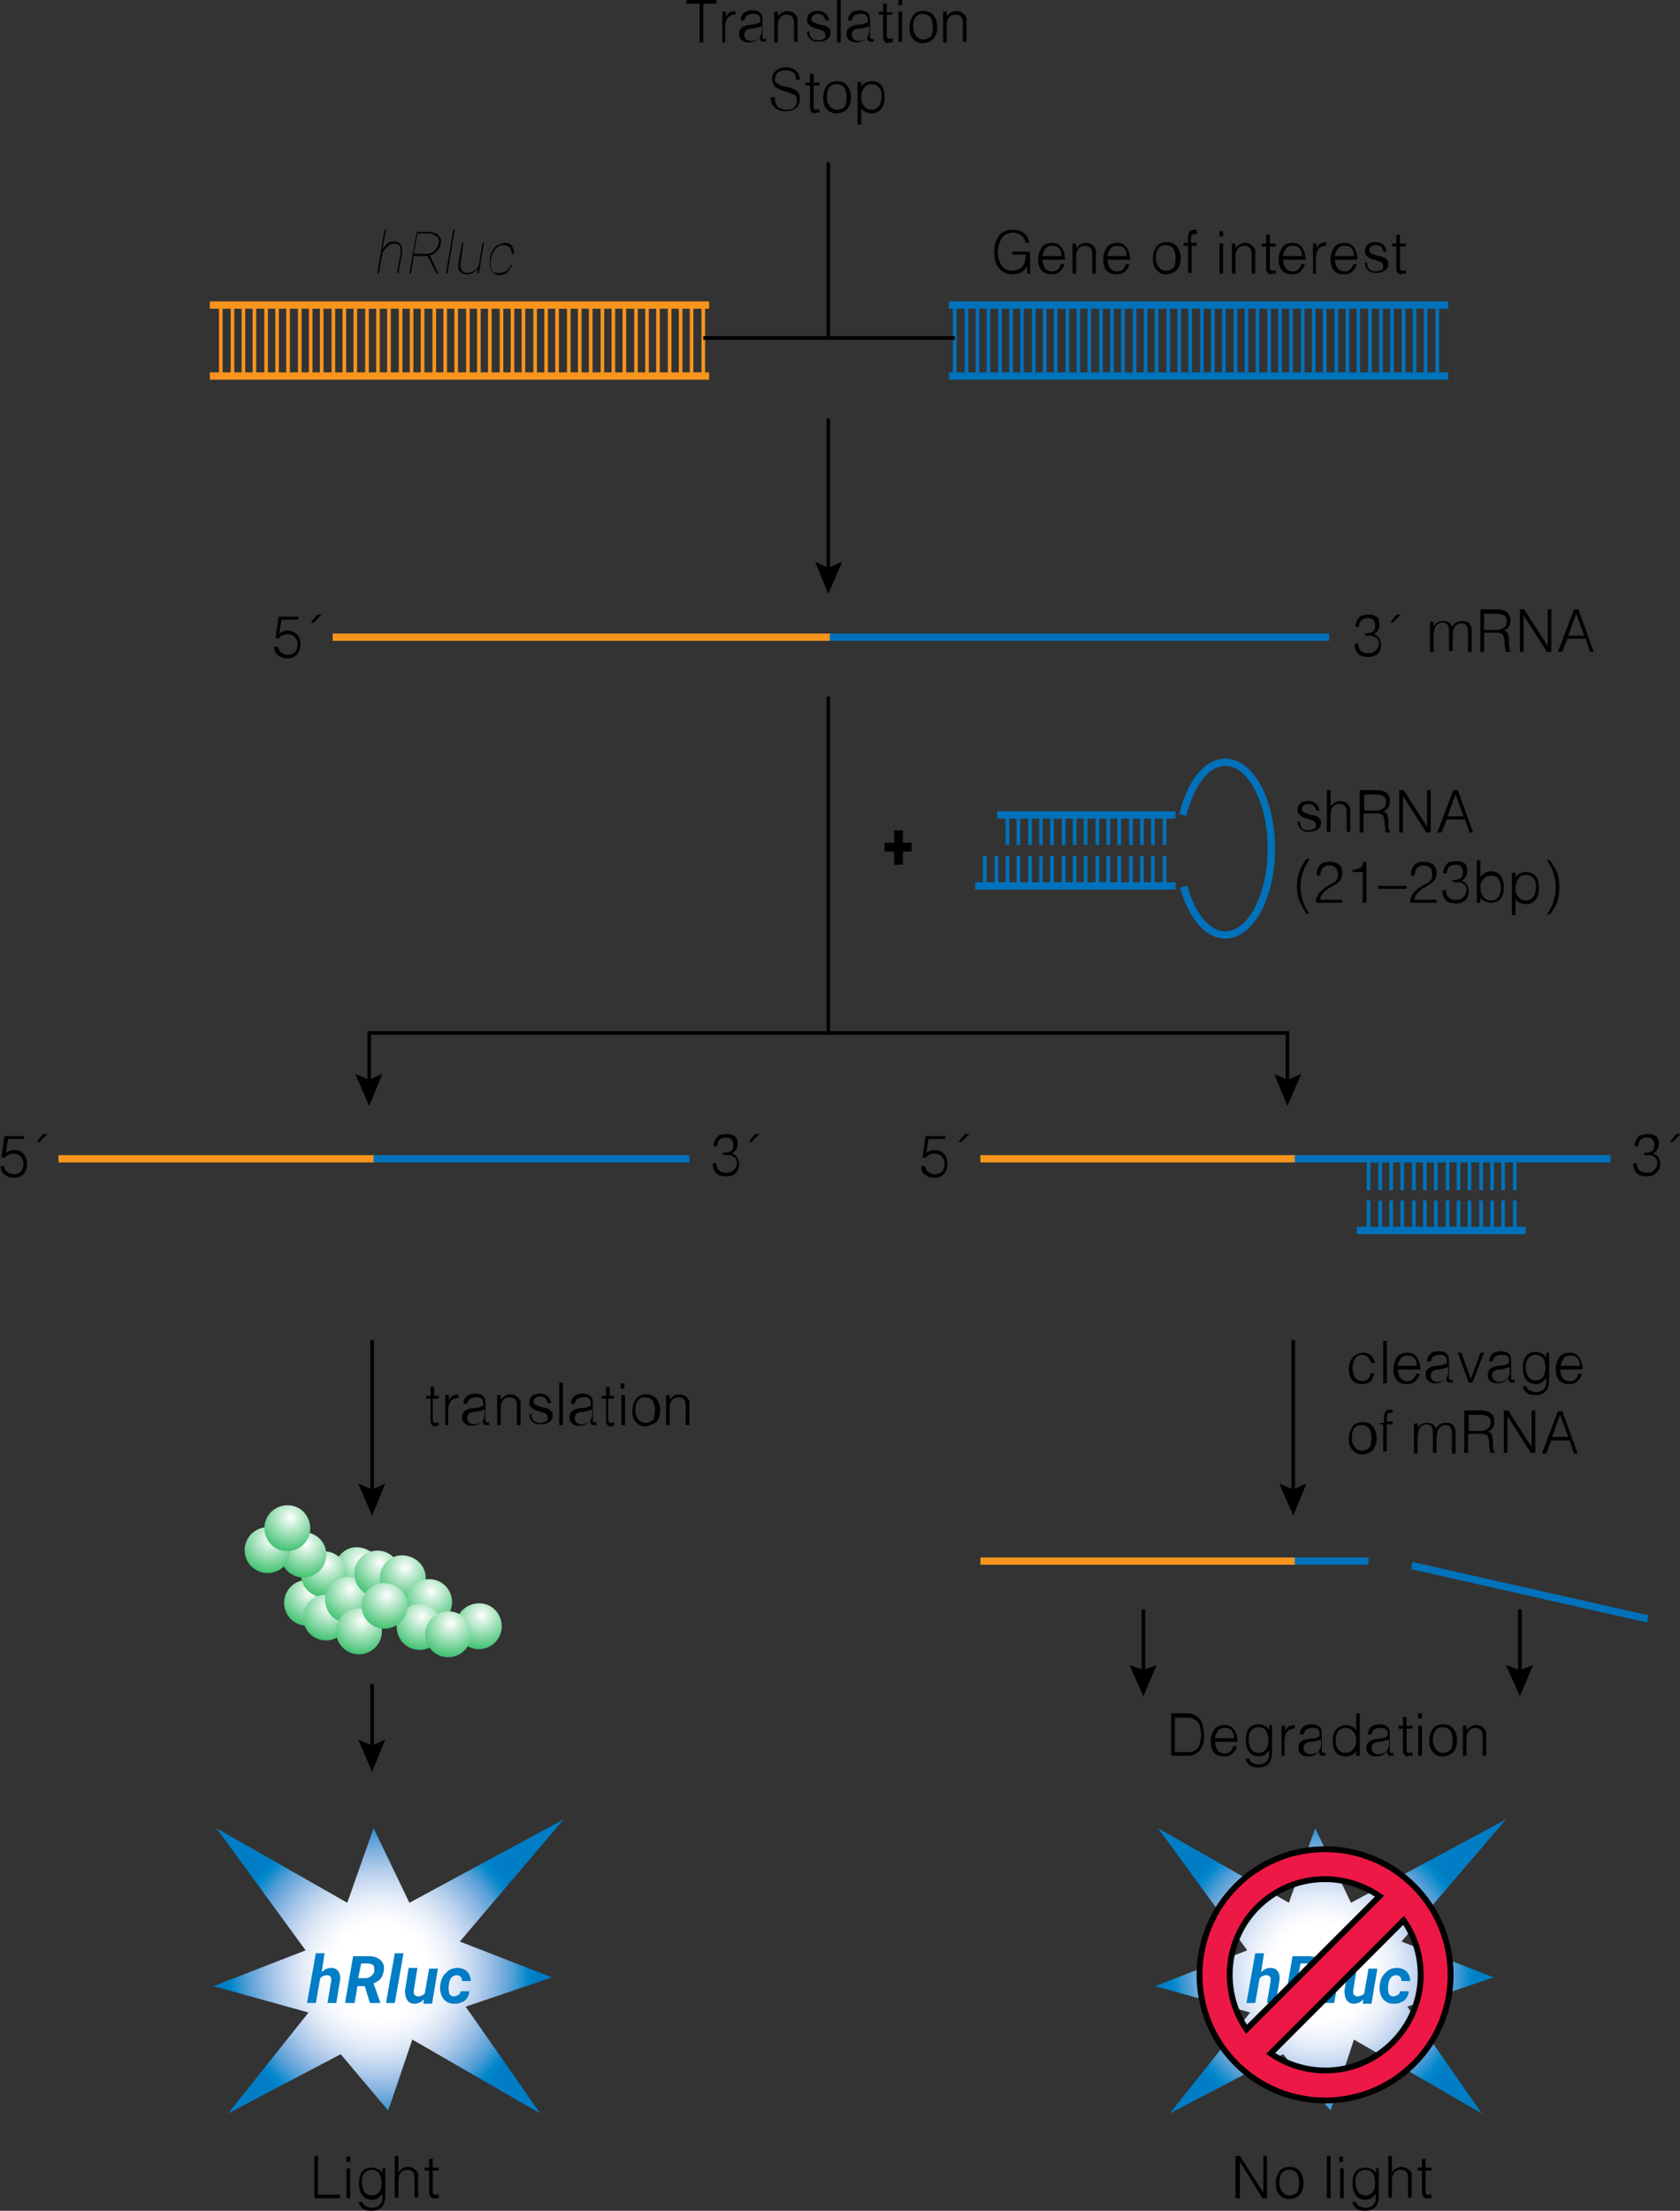 <?xml version="1.0" encoding="utf-8"?>
<!-- Generator: Adobe Illustrator 26.2.1, SVG Export Plug-In . SVG Version: 6.00 Build 0)  -->
<svg version="1.1" xmlns="http://www.w3.org/2000/svg" xmlns:xlink="http://www.w3.org/1999/xlink" x="0px" y="0px"
	 viewBox="0 0 229.8 302.2" style="enable-background:new 0 0 229.8 302.2;" xml:space="preserve">
<rect x="0" y="0" width="229.8" height="302.2" fill="#333333" stroke="none"/>
<style type="text/css">
	.st0{fill:none;stroke:#0072BC;}
	.st1{fill:none;stroke:#0072BC;stroke-width:0.5;}
	.st2{fill:none;stroke:#F7941D;}
	.st3{fill:none;stroke:#000000;stroke-width:0.5;}
	.st4{fill:none;stroke:#F7941D;stroke-width:0.5;}
	.st5{fill:url(#SVGID_1_);}
	.st6{fill:#007DC5;}
	.st7{fill:url(#SVGID_00000003789499833003762950000005837775852930333068_);}
	.st8{fill:url(#SVGID_00000161631860910871435850000005717843894733859742_);}
	.st9{fill:url(#SVGID_00000165920033401263692830000002368428510100184767_);}
	.st10{fill:url(#SVGID_00000145057194201379069030000005460553336760806785_);}
	.st11{fill:url(#SVGID_00000142175301892131725720000003120016259275464624_);}
	.st12{fill:url(#SVGID_00000162329213648191629150000007545120731264927622_);}
	.st13{fill:url(#SVGID_00000063616471450597278550000004764998151868549253_);}
	.st14{fill:url(#SVGID_00000129179092489806349030000011128026075779176595_);}
	.st15{fill:url(#SVGID_00000177458749854118985510000015908662545898776462_);}
	.st16{fill:url(#SVGID_00000050638275135270433100000010007347670953389742_);}
	.st17{fill:url(#SVGID_00000012468505896419367090000017122430463237423762_);}
	.st18{fill:url(#SVGID_00000003815586741628875890000005487514511952631721_);}
	.st19{fill:url(#SVGID_00000039826217366846996610000016763429082863898761_);}
	.st20{fill:url(#SVGID_00000057832948201777299040000000542780111466080691_);}
	.st21{fill:url(#SVGID_00000004545746890966317170000001351522437729734034_);}
	.st22{fill:url(#SVGID_00000167367007858308413740000014693174802386637721_);}
	.st23{fill:url(#SVGID_00000160161609182110738900000014091553986004710020_);}
	.st24{fill:#ED1846;stroke:#000000;stroke-width:0.8;}
</style>
<g>
	<path d="M93.9,0H98v0.5h-1.8v5.3h-0.5V0.5h-1.8V0z"/>
	<path d="M99.3,5.8h-0.5V1.6h0.5v0.8h0c0.1-0.3,0.3-0.6,0.5-0.7c0.2-0.1,0.5-0.2,0.8-0.2V2c-0.5,0-0.9,0.2-1.1,0.5
		c-0.2,0.3-0.3,0.7-0.3,1.2V5.8z"/>
	<path d="M103.3,3.3c0.1,0,0.2,0,0.3-0.1c0.1,0,0.2-0.1,0.3-0.1c0.1,0,0.1-0.1,0.1-0.2c0-0.1,0-0.2,0-0.2c0-0.3-0.1-0.5-0.2-0.6
		c-0.2-0.2-0.4-0.2-0.8-0.2c-0.3,0-0.6,0.1-0.8,0.2c-0.2,0.1-0.3,0.4-0.4,0.7h-0.5c0-0.5,0.2-0.8,0.5-1.1c0.3-0.2,0.7-0.3,1.1-0.3
		c0.4,0,0.8,0.1,1,0.3c0.3,0.2,0.4,0.5,0.4,1V5c0,0.2,0,0.3,0.1,0.3c0.1,0.1,0.2,0,0.4,0v0.4c0,0-0.1,0-0.1,0c-0.1,0-0.1,0-0.2,0
		c-0.1,0-0.1,0-0.2,0c-0.1,0-0.2-0.1-0.3-0.2c0-0.1-0.1-0.2-0.1-0.4c-0.4,0.5-0.9,0.7-1.5,0.7c-0.4,0-0.7-0.1-0.9-0.3
		c-0.3-0.2-0.4-0.5-0.4-0.9c0-0.7,0.5-1.1,1.4-1.2L103.3,3.3z M104.1,3.6c-0.2,0.1-0.4,0.1-0.6,0.2c-0.2,0-0.4,0.1-0.6,0.1
		c-0.7,0-1.1,0.3-1.1,0.9c0,0.2,0.1,0.4,0.3,0.6c0.2,0.1,0.4,0.2,0.6,0.2c0.4,0,0.7-0.1,1-0.3c0.3-0.2,0.4-0.5,0.5-0.9V3.6z"/>
	<path d="M106.4,5.8h-0.5V1.6h0.5v0.6c0.2-0.2,0.4-0.4,0.6-0.5c0.2-0.1,0.4-0.2,0.7-0.2c0.5,0,0.9,0.2,1.2,0.6
		c0.1,0.1,0.2,0.3,0.2,0.4c0,0.2,0,0.3,0,0.5v2.7h-0.5V3.1c0-0.7-0.3-1.1-1-1.1c-0.3,0-0.5,0.1-0.7,0.2c-0.2,0.2-0.3,0.3-0.4,0.6
		c-0.1,0.3-0.1,0.5-0.1,0.8V5.8z"/>
	<path d="M110.7,4.5c0.1,0.7,0.5,1,1.2,1c0.3,0,0.6-0.1,0.8-0.2c0.2-0.1,0.2-0.3,0.2-0.5c0-0.1,0-0.3-0.1-0.4
		c-0.1-0.1-0.2-0.2-0.3-0.2c-0.1,0-0.1-0.1-0.2-0.1c-0.1,0-0.1,0-0.2-0.1c-0.2,0-0.3-0.1-0.5-0.1c-0.1,0-0.2-0.1-0.2-0.1
		c-0.1,0-0.2,0-0.2-0.1c-0.2,0-0.3-0.1-0.4-0.2c-0.1-0.1-0.2-0.2-0.3-0.3c-0.1-0.1-0.1-0.3-0.1-0.5c0-0.4,0.1-0.6,0.4-0.9
		c0.2-0.2,0.6-0.3,1-0.3c0.9,0,1.4,0.4,1.6,1.3h-0.5c0-0.3-0.2-0.5-0.3-0.7c-0.2-0.1-0.4-0.2-0.7-0.2c-0.6,0-0.9,0.3-0.9,0.7
		c0,0.1,0,0.2,0.1,0.3c0.1,0.1,0.2,0.2,0.3,0.2c0.3,0.1,0.5,0.2,0.9,0.3c0.2,0,0.3,0.1,0.5,0.1c0.2,0.1,0.3,0.1,0.4,0.2
		c0.1,0.1,0.2,0.2,0.3,0.3c0.1,0.1,0.1,0.3,0.1,0.5c0,0.4-0.2,0.7-0.5,0.9c-0.3,0.2-0.7,0.3-1.2,0.3c-0.5,0-0.8-0.1-1.1-0.4
		c-0.3-0.3-0.4-0.6-0.4-1H110.7z"/>
	<path d="M114.5,5.8V0h0.5v5.8H114.5z"/>
	<path d="M118,3.3c0.1,0,0.2,0,0.3-0.1c0.1,0,0.2-0.1,0.3-0.1c0.1,0,0.1-0.1,0.1-0.2c0-0.1,0-0.2,0-0.2c0-0.3-0.1-0.5-0.2-0.6
		c-0.2-0.2-0.4-0.2-0.8-0.2c-0.3,0-0.6,0.1-0.8,0.2c-0.2,0.1-0.3,0.4-0.4,0.7h-0.5c0-0.5,0.2-0.8,0.5-1.1c0.3-0.2,0.7-0.3,1.1-0.3
		c0.4,0,0.8,0.1,1,0.3c0.3,0.2,0.4,0.5,0.4,1V5c0,0.2,0,0.3,0.1,0.3c0.1,0.1,0.2,0,0.4,0v0.4c0,0-0.1,0-0.1,0c-0.1,0-0.1,0-0.2,0
		c-0.1,0-0.1,0-0.2,0c-0.1,0-0.2-0.1-0.3-0.2c0-0.1-0.1-0.2-0.1-0.4c-0.4,0.5-0.9,0.7-1.5,0.7c-0.4,0-0.7-0.1-0.9-0.3
		c-0.3-0.2-0.4-0.5-0.4-0.9c0-0.7,0.5-1.1,1.4-1.2L118,3.3z M118.8,3.6c-0.2,0.1-0.4,0.1-0.6,0.2c-0.2,0-0.4,0.1-0.6,0.1
		c-0.7,0-1.1,0.3-1.1,0.9c0,0.2,0.1,0.4,0.3,0.6c0.2,0.1,0.4,0.2,0.6,0.2c0.4,0,0.7-0.1,1-0.3c0.3-0.2,0.4-0.5,0.5-0.9V3.6z"/>
	<path d="M122,5.8c-0.1,0-0.1,0-0.2,0c-0.1,0-0.2,0-0.3,0.1c-0.2,0-0.4-0.1-0.5-0.2c-0.1-0.1-0.2-0.3-0.2-0.6V2h-0.6V1.6h0.6V0.5
		h0.5v1.2h0.8V2h-0.8v2.8c0,0.2,0,0.3,0.1,0.4c0,0.1,0.2,0.1,0.3,0.1c0.1,0,0.3,0,0.4-0.1V5.8z"/>
	<path d="M122.9,0.7V0h0.5v0.7H122.9z M122.9,5.8V1.6h0.5v4.1H122.9z"/>
	<path d="M126.2,5.9c-0.5,0-1-0.2-1.3-0.6c-0.4-0.4-0.5-0.9-0.5-1.6c0-0.6,0.2-1.1,0.5-1.6c0.3-0.4,0.8-0.6,1.4-0.6
		c0.6,0,1.1,0.2,1.4,0.6c0.3,0.4,0.5,0.9,0.5,1.6c0,0.7-0.2,1.2-0.5,1.6C127.2,5.7,126.8,5.9,126.2,5.9z M127.6,3.7
		c0-0.5-0.1-0.9-0.3-1.3c-0.2-0.3-0.6-0.5-1.1-0.5c-0.5,0-0.8,0.2-1,0.5s-0.3,0.8-0.3,1.2c0,0.5,0.1,0.9,0.4,1.3
		c0.2,0.3,0.6,0.5,1,0.5c0.5,0,0.8-0.2,1.1-0.5C127.5,4.6,127.6,4.1,127.6,3.7z"/>
	<path d="M129.5,5.8h-0.5V1.6h0.5v0.6c0.2-0.2,0.4-0.4,0.6-0.5c0.2-0.1,0.4-0.2,0.7-0.2c0.5,0,0.9,0.2,1.2,0.6
		c0.1,0.1,0.2,0.3,0.2,0.4c0,0.2,0,0.3,0,0.5v2.7h-0.5V3.1c0-0.7-0.3-1.1-1-1.1c-0.3,0-0.5,0.1-0.7,0.2c-0.2,0.2-0.3,0.3-0.4,0.6
		c-0.1,0.3-0.1,0.5-0.1,0.8V5.8z"/>
	<path d="M106,13.6c0.1,0.5,0.2,0.9,0.5,1.1c0.3,0.2,0.7,0.3,1.1,0.3c0.5,0,0.9-0.1,1.1-0.4c0.2-0.2,0.3-0.5,0.3-0.8
		c0-0.2,0-0.4-0.1-0.6c-0.1-0.1-0.2-0.3-0.4-0.3c-0.2-0.1-0.3-0.2-0.5-0.2c-0.2-0.1-0.4-0.1-0.6-0.2c-0.2-0.1-0.4-0.1-0.6-0.2
		c-0.2-0.1-0.4-0.2-0.6-0.3c-0.2-0.1-0.3-0.3-0.4-0.5c-0.1-0.2-0.2-0.4-0.2-0.7c0-0.4,0.2-0.8,0.5-1.1c0.3-0.3,0.8-0.5,1.4-0.5
		c0.6,0,1.1,0.2,1.4,0.5c0.3,0.3,0.5,0.7,0.5,1.2h-0.5c0-0.4-0.1-0.8-0.4-1c-0.3-0.2-0.6-0.3-1-0.3c-0.5,0-0.9,0.1-1.2,0.4
		c-0.2,0.3-0.3,0.5-0.3,0.9c0,0.2,0.1,0.3,0.2,0.4c0.1,0.1,0.3,0.2,0.4,0.3c0.2,0.1,0.4,0.1,0.6,0.2c0.2,0,0.4,0.1,0.6,0.1
		c0.2,0,0.4,0.1,0.6,0.2c0.2,0.1,0.4,0.2,0.5,0.3c0.2,0.1,0.3,0.3,0.4,0.4c0.1,0.2,0.1,0.4,0.1,0.7c0,1.1-0.7,1.7-2,1.7
		c-0.6,0-1.1-0.2-1.4-0.5c-0.4-0.3-0.6-0.8-0.6-1.4H106z"/>
	<path d="M112,15.4c-0.1,0-0.1,0-0.2,0c-0.1,0-0.2,0-0.3,0.1c-0.2,0-0.4-0.1-0.5-0.2c-0.1-0.1-0.2-0.3-0.2-0.6v-3h-0.6v-0.4h0.6
		v-1.2h0.5v1.2h0.8v0.4h-0.8v2.8c0,0.2,0,0.3,0.1,0.4c0,0.1,0.2,0.1,0.3,0.1c0.1,0,0.3,0,0.4-0.1V15.4z"/>
	<path d="M114.4,15.5c-0.5,0-1-0.2-1.3-0.6c-0.4-0.4-0.5-0.9-0.5-1.6c0-0.6,0.2-1.1,0.5-1.6c0.3-0.4,0.8-0.6,1.4-0.6
		c0.6,0,1.1,0.2,1.4,0.6c0.3,0.4,0.5,0.9,0.5,1.6c0,0.7-0.2,1.2-0.5,1.6C115.5,15.3,115,15.5,114.4,15.5z M115.8,13.3
		c0-0.5-0.1-0.9-0.3-1.3c-0.2-0.3-0.6-0.5-1.1-0.5c-0.5,0-0.8,0.2-1,0.5c-0.2,0.3-0.3,0.8-0.3,1.2c0,0.5,0.1,0.9,0.4,1.3
		c0.2,0.3,0.6,0.5,1,0.5c0.5,0,0.8-0.2,1.1-0.5C115.7,14.2,115.8,13.7,115.8,13.3z"/>
	<path d="M117.8,17h-0.5v-5.8h0.5v0.7h0c0.1-0.3,0.4-0.5,0.6-0.6c0.3-0.1,0.5-0.2,0.8-0.2c0.6,0,1.1,0.2,1.4,0.6
		c0.3,0.4,0.4,0.9,0.4,1.6c0,0.6-0.1,1.1-0.4,1.5c-0.3,0.4-0.7,0.7-1.4,0.7c-0.3,0-0.6-0.1-0.8-0.2c-0.3-0.1-0.5-0.3-0.6-0.6V17z
		 M117.8,13.3c0,0.5,0.1,0.9,0.4,1.2c0.2,0.3,0.6,0.5,1,0.5c0.5,0,0.8-0.2,1.1-0.6c0.2-0.3,0.3-0.8,0.3-1.3c0-0.5-0.1-0.9-0.4-1.2
		c-0.3-0.3-0.6-0.4-1-0.4c-0.4,0-0.8,0.2-1,0.5C117.9,12.4,117.8,12.8,117.8,13.3z"/>
</g>
<g>
	<path d="M187.5,186.2c-0.2-0.6-0.6-1-1.2-1c-0.5,0-0.8,0.2-1,0.6c-0.2,0.4-0.3,0.8-0.3,1.2c0,0.4,0.1,0.8,0.3,1.2
		c0.2,0.4,0.6,0.5,1,0.6c0.7,0,1.1-0.4,1.2-1.1h0.5c-0.1,0.5-0.3,0.8-0.5,1.1c-0.3,0.3-0.7,0.4-1.2,0.4c-0.6,0-1.1-0.2-1.4-0.6
		c-0.3-0.4-0.4-0.9-0.4-1.5c0-0.6,0.2-1.1,0.5-1.5c0.3-0.4,0.8-0.6,1.4-0.7c0.9,0,1.5,0.5,1.7,1.4H187.5z"/>
	<path d="M189.2,189.1v-5.8h0.5v5.8H189.2z"/>
	<path d="M191.2,187.1c0,0.5,0.1,0.8,0.3,1.2c0.2,0.3,0.6,0.5,1,0.5c0.6,0,1-0.3,1.2-1h0.5c-0.1,0.4-0.3,0.7-0.6,1
		c-0.3,0.3-0.7,0.4-1.2,0.4c-0.6,0-1.1-0.2-1.4-0.6c-0.3-0.4-0.4-0.9-0.4-1.5c0-0.6,0.2-1.1,0.5-1.6c0.3-0.4,0.8-0.6,1.4-0.6
		c1.1,0,1.7,0.8,1.8,2.3H191.2z M193.8,186.7c0-0.4-0.1-0.8-0.3-1c-0.2-0.3-0.5-0.4-1-0.4c-0.4,0-0.7,0.1-0.9,0.4
		c-0.2,0.3-0.4,0.6-0.4,1H193.8z"/>
	<path d="M197.2,186.6c0.1,0,0.2,0,0.3-0.1c0.1,0,0.2-0.1,0.3-0.1c0.1,0,0.1-0.1,0.1-0.2c0-0.1,0-0.2,0-0.2c0-0.3-0.1-0.5-0.2-0.6
		c-0.2-0.2-0.4-0.2-0.8-0.2c-0.3,0-0.6,0.1-0.8,0.2c-0.2,0.1-0.3,0.4-0.4,0.7h-0.5c0-0.5,0.2-0.8,0.5-1.1c0.3-0.2,0.7-0.3,1.1-0.3
		c0.4,0,0.8,0.1,1,0.3c0.3,0.2,0.4,0.5,0.4,1v2.3c0,0.2,0,0.3,0.1,0.3c0.1,0.1,0.2,0,0.4,0v0.4c0,0-0.1,0-0.1,0c-0.1,0-0.1,0-0.2,0
		c-0.1,0-0.1,0-0.2,0c-0.1,0-0.2-0.1-0.3-0.2c0-0.1-0.1-0.2-0.1-0.4c-0.4,0.5-0.9,0.7-1.5,0.7c-0.4,0-0.7-0.1-0.9-0.3
		c-0.3-0.2-0.4-0.5-0.4-0.9c0-0.7,0.5-1.1,1.4-1.2L197.2,186.6z M198,186.9c-0.2,0.1-0.4,0.1-0.6,0.2c-0.2,0-0.4,0.1-0.6,0.1
		c-0.7,0-1.1,0.3-1.1,0.9c0,0.2,0.1,0.4,0.3,0.6c0.2,0.1,0.4,0.2,0.6,0.2c0.4,0,0.7-0.1,1-0.3c0.3-0.2,0.4-0.5,0.5-0.9V186.9z"/>
	<path d="M199.4,184.9h0.5l1.3,3.6l1.3-3.6h0.5l-1.6,4.1h-0.5L199.4,184.9z"/>
	<path d="M205.7,186.6c0.1,0,0.2,0,0.3-0.1c0.1,0,0.2-0.1,0.3-0.1c0.1,0,0.1-0.1,0.1-0.2c0-0.1,0-0.2,0-0.2c0-0.3-0.1-0.5-0.2-0.6
		c-0.2-0.2-0.4-0.2-0.8-0.2c-0.3,0-0.6,0.1-0.8,0.2c-0.2,0.1-0.3,0.4-0.4,0.7h-0.5c0-0.5,0.2-0.8,0.5-1.1c0.3-0.2,0.7-0.3,1.1-0.3
		c0.4,0,0.8,0.1,1,0.3c0.3,0.2,0.4,0.5,0.4,1v2.3c0,0.2,0,0.3,0.1,0.3c0.1,0.1,0.2,0,0.4,0v0.4c0,0-0.1,0-0.1,0c-0.1,0-0.1,0-0.2,0
		c-0.1,0-0.1,0-0.2,0c-0.1,0-0.2-0.1-0.3-0.2c0-0.1-0.1-0.2-0.1-0.4c-0.4,0.5-0.9,0.7-1.5,0.7c-0.4,0-0.7-0.1-0.9-0.3
		c-0.3-0.2-0.4-0.5-0.4-0.9c0-0.7,0.5-1.1,1.4-1.2L205.7,186.6z M206.4,186.9c-0.2,0.1-0.4,0.1-0.6,0.2c-0.2,0-0.4,0.1-0.6,0.1
		c-0.7,0-1.1,0.3-1.1,0.9c0,0.2,0.1,0.4,0.3,0.6c0.2,0.1,0.4,0.2,0.6,0.2c0.4,0,0.7-0.1,1-0.3c0.3-0.2,0.4-0.5,0.5-0.9V186.9z"/>
	<path d="M211.4,184.9h0.5v3.7c0,0.6-0.1,1.1-0.4,1.5c-0.3,0.4-0.8,0.6-1.5,0.6c-0.6,0-1-0.1-1.3-0.4c-0.1-0.1-0.2-0.3-0.3-0.4
		c-0.1-0.1-0.1-0.3-0.1-0.4h0.5c0.1,0.3,0.2,0.5,0.5,0.6c0.2,0.1,0.5,0.2,0.8,0.2c0.3,0,0.6-0.1,0.8-0.2c0.2-0.1,0.3-0.2,0.4-0.4
		s0.2-0.4,0.2-0.6c0-0.2,0-0.5,0-0.7c-0.2,0.2-0.4,0.4-0.6,0.6c-0.3,0.1-0.5,0.2-0.8,0.2c-0.6,0-1.1-0.2-1.4-0.7
		c-0.3-0.4-0.4-0.9-0.4-1.5c0-0.6,0.1-1.1,0.4-1.6c0.3-0.4,0.8-0.6,1.4-0.6c0.3,0,0.5,0.1,0.8,0.2c0.3,0.1,0.5,0.4,0.6,0.6h0V184.9z
		 M211.4,187c0-0.5-0.1-0.9-0.3-1.3c-0.2-0.3-0.6-0.5-1-0.5c-0.4,0-0.7,0.1-1,0.4c-0.3,0.3-0.4,0.7-0.4,1.2c0,0.5,0.1,1,0.3,1.3
		c0.2,0.4,0.6,0.6,1.1,0.6c0.4,0,0.8-0.2,1-0.5C211.2,187.9,211.4,187.5,211.4,187z"/>
	<path d="M213.4,187.1c0,0.5,0.1,0.8,0.3,1.2c0.2,0.3,0.6,0.5,1,0.5c0.6,0,1-0.3,1.2-1h0.5c-0.1,0.4-0.3,0.7-0.6,1
		c-0.3,0.3-0.7,0.4-1.2,0.4c-0.6,0-1.1-0.2-1.4-0.6c-0.3-0.4-0.4-0.9-0.4-1.5c0-0.6,0.2-1.1,0.5-1.6c0.3-0.4,0.8-0.6,1.4-0.6
		c1.1,0,1.7,0.8,1.8,2.3H213.4z M216.1,186.7c0-0.4-0.1-0.8-0.3-1c-0.2-0.3-0.5-0.4-1-0.4c-0.4,0-0.7,0.1-0.9,0.4
		c-0.2,0.3-0.4,0.6-0.4,1H216.1z"/>
	<path d="M186.3,198.8c-0.5,0-1-0.2-1.3-0.6c-0.4-0.4-0.5-0.9-0.5-1.6c0-0.6,0.2-1.1,0.5-1.6c0.3-0.4,0.8-0.6,1.4-0.6
		c0.6,0,1.1,0.2,1.4,0.6c0.3,0.4,0.5,0.9,0.5,1.6c0,0.7-0.2,1.2-0.5,1.6C187.3,198.6,186.9,198.8,186.3,198.8z M187.6,196.6
		c0-0.5-0.1-0.9-0.3-1.3c-0.2-0.3-0.6-0.5-1.1-0.5c-0.5,0-0.8,0.2-1,0.5c-0.2,0.3-0.3,0.8-0.3,1.2c0,0.5,0.1,0.9,0.4,1.3
		c0.2,0.3,0.6,0.5,1,0.5c0.5,0,0.8-0.2,1.1-0.5C187.5,197.5,187.6,197.1,187.6,196.6z"/>
	<path d="M188.7,194.9v-0.4h0.6v-0.7c0-0.7,0.3-1.1,0.8-1.1c0.1,0,0.3,0,0.4,0v0.4c-0.1,0-0.2,0-0.3,0c-0.2,0-0.4,0.1-0.4,0.2
		c-0.1,0.2-0.1,0.3-0.1,0.5v0.5h0.8v0.4h-0.8v3.7h-0.5v-3.7H188.7z"/>
	<path d="M193.9,198.7h-0.5v-4.1h0.5v0.6h0c0.3-0.5,0.7-0.7,1.3-0.7c0.4,0,0.7,0.1,0.8,0.2c0.2,0.1,0.3,0.3,0.4,0.6
		c0.3-0.5,0.7-0.8,1.4-0.8c0.3,0,0.5,0,0.7,0.1c0.2,0.1,0.3,0.2,0.4,0.4c0.1,0.2,0.1,0.3,0.2,0.5c0,0.2,0,0.4,0,0.6v2.6h-0.5v-2.9
		c0-0.3-0.1-0.5-0.2-0.7c-0.1-0.2-0.4-0.3-0.7-0.3c-0.4,0-0.7,0.2-0.9,0.5c-0.1,0.1-0.2,0.3-0.2,0.5c0,0.2-0.1,0.4-0.1,0.6v2.2H196
		v-2.9c0-0.3-0.1-0.5-0.2-0.7c-0.1-0.2-0.4-0.3-0.7-0.3c-0.4,0-0.7,0.2-0.9,0.5c-0.1,0.1-0.2,0.3-0.2,0.5c0,0.2-0.1,0.4-0.1,0.6
		V198.7z"/>
	<path d="M200.8,196v2.6h-0.5v-5.8h2.2c1.3,0,1.9,0.5,1.9,1.5c0,0.7-0.3,1.2-0.9,1.4c0.2,0.1,0.3,0.1,0.4,0.2
		c0.1,0.1,0.2,0.2,0.2,0.4c0,0.1,0.1,0.3,0.1,0.5c0,0.2,0,0.3,0,0.5c0,0.4,0,0.7,0.1,0.9c0,0.2,0.1,0.3,0.2,0.3v0.1h-0.6
		c-0.1-0.1-0.1-0.2-0.1-0.4c0-0.2,0-0.3-0.1-0.5c0-0.2,0-0.4,0-0.6c0-0.2,0-0.3-0.1-0.4c0-0.2-0.1-0.3-0.1-0.4
		c-0.1-0.1-0.1-0.2-0.3-0.2c-0.1,0-0.2-0.1-0.3-0.1c-0.1,0-0.1,0-0.2,0c-0.1,0-0.1,0-0.2,0H200.8z M202.5,195.6c0.4,0,0.7-0.1,1-0.3
		c0.3-0.2,0.4-0.5,0.4-0.9c0-0.2,0-0.4-0.1-0.5c-0.1-0.1-0.2-0.3-0.3-0.3c-0.3-0.1-0.6-0.2-0.9-0.2h-1.7v2.2H202.5z"/>
	<path d="M206.2,193.6L206.2,193.6l0,5h-0.5v-5.8h0.6l3.2,5h0v-5h0.5v5.8h-0.6L206.2,193.6z"/>
	<path d="M210.9,198.7l2.2-5.8h0.6l2.1,5.8h-0.5l-0.6-1.8h-2.5l-0.7,1.8H210.9z M212.3,196.4h2.2l-1.1-3L212.3,196.4z"/>
</g>
<g>
	<path d="M160.2,240v-5.8h1.9c0.3,0,0.6,0,0.9,0.1c0.3,0,0.6,0.2,0.8,0.4c0.4,0.3,0.6,0.7,0.7,1.1c0.1,0.5,0.2,0.9,0.2,1.3
		c0,0.4,0,0.8-0.1,1.2c-0.1,0.4-0.3,0.7-0.5,1c-0.3,0.3-0.6,0.5-0.9,0.6s-0.7,0.1-1.1,0.1H160.2z M160.8,239.5h1.3
		c0.2,0,0.5,0,0.7,0c0.2,0,0.4-0.1,0.6-0.2c0.4-0.2,0.6-0.5,0.7-0.9c0.1-0.4,0.2-0.8,0.2-1.2c0-0.4-0.1-0.9-0.2-1.3
		c-0.1-0.4-0.4-0.7-0.8-0.9c-0.2-0.1-0.4-0.2-0.6-0.2c-0.2,0-0.5,0-0.7,0h-1.3V239.5z"/>
	<path d="M166.2,238c0,0.5,0.1,0.8,0.3,1.2c0.2,0.3,0.6,0.5,1,0.5c0.6,0,1-0.3,1.2-1h0.5c-0.1,0.4-0.3,0.7-0.6,1
		c-0.3,0.3-0.7,0.4-1.2,0.4c-0.6,0-1.1-0.2-1.4-0.6c-0.3-0.4-0.4-0.9-0.4-1.5c0-0.6,0.2-1.1,0.5-1.6c0.3-0.4,0.8-0.6,1.4-0.6
		c1.1,0,1.7,0.8,1.8,2.3H166.2z M168.8,237.6c0-0.4-0.1-0.8-0.3-1c-0.2-0.3-0.5-0.4-1-0.4c-0.4,0-0.7,0.1-0.9,0.4
		c-0.2,0.3-0.4,0.6-0.4,1H168.8z"/>
	<path d="M173.5,235.8h0.5v3.7c0,0.6-0.1,1.1-0.4,1.5c-0.3,0.4-0.8,0.6-1.5,0.6c-0.6,0-1-0.1-1.3-0.4c-0.1-0.1-0.2-0.3-0.3-0.4
		c-0.1-0.1-0.1-0.3-0.1-0.4h0.5c0.1,0.3,0.2,0.5,0.5,0.6c0.2,0.1,0.5,0.2,0.8,0.2c0.3,0,0.6-0.1,0.8-0.2c0.2-0.1,0.3-0.2,0.4-0.4
		c0.1-0.2,0.2-0.4,0.2-0.6c0-0.2,0-0.5,0-0.7c-0.2,0.2-0.4,0.4-0.6,0.6c-0.3,0.1-0.5,0.2-0.8,0.2c-0.6,0-1.1-0.2-1.4-0.7
		c-0.3-0.4-0.4-0.9-0.4-1.5c0-0.6,0.1-1.1,0.4-1.6c0.3-0.4,0.8-0.6,1.4-0.6c0.3,0,0.5,0.1,0.8,0.2c0.3,0.1,0.5,0.4,0.6,0.6h0V235.8z
		 M173.5,237.9c0-0.5-0.1-0.9-0.3-1.3c-0.2-0.3-0.6-0.5-1-0.5c-0.4,0-0.7,0.1-1,0.4c-0.3,0.3-0.4,0.7-0.4,1.2c0,0.5,0.1,1,0.3,1.3
		c0.2,0.4,0.6,0.6,1.1,0.6c0.4,0,0.8-0.2,1-0.5C173.4,238.8,173.5,238.4,173.5,237.9z"/>
	<path d="M175.8,240h-0.5v-4.1h0.5v0.8h0c0.1-0.3,0.3-0.6,0.5-0.7c0.2-0.1,0.5-0.2,0.8-0.2v0.5c-0.5,0-0.9,0.2-1.1,0.5
		c-0.2,0.3-0.3,0.7-0.3,1.2V240z"/>
	<path d="M179.8,237.6c0.1,0,0.2,0,0.3-0.1c0.1,0,0.2-0.1,0.3-0.1c0.1,0,0.1-0.1,0.1-0.2c0-0.1,0-0.2,0-0.2c0-0.3-0.1-0.5-0.2-0.6
		c-0.2-0.2-0.4-0.2-0.8-0.2c-0.3,0-0.6,0.1-0.8,0.2c-0.2,0.1-0.3,0.4-0.4,0.7h-0.5c0-0.5,0.2-0.8,0.5-1.1c0.3-0.2,0.7-0.3,1.1-0.3
		c0.4,0,0.8,0.1,1,0.3c0.3,0.2,0.4,0.5,0.4,1v2.3c0,0.2,0,0.3,0.1,0.3c0.1,0.1,0.2,0,0.4,0v0.4c0,0-0.1,0-0.1,0c-0.1,0-0.1,0-0.2,0
		c-0.1,0-0.1,0-0.2,0c-0.1,0-0.2-0.1-0.3-0.2c0-0.1-0.1-0.2-0.1-0.4c-0.4,0.5-0.9,0.7-1.5,0.7c-0.4,0-0.7-0.1-0.9-0.3
		c-0.3-0.2-0.4-0.5-0.4-0.9c0-0.7,0.5-1.1,1.4-1.2L179.8,237.6z M180.6,237.8c-0.2,0.1-0.4,0.1-0.6,0.2c-0.2,0-0.4,0.1-0.6,0.1
		c-0.7,0-1.1,0.3-1.1,0.9c0,0.2,0.1,0.4,0.3,0.6c0.2,0.1,0.4,0.2,0.6,0.2c0.4,0,0.7-0.1,1-0.3c0.3-0.2,0.4-0.5,0.5-0.9V237.8z"/>
	<path d="M185.5,234.2h0.5v5.8h-0.5v-0.7h0c-0.1,0.3-0.3,0.5-0.6,0.6c-0.3,0.1-0.5,0.2-0.8,0.2c-0.6,0-1.1-0.2-1.4-0.6
		c-0.3-0.4-0.4-0.9-0.4-1.5c0-0.6,0.1-1.1,0.4-1.5c0.3-0.4,0.7-0.6,1.4-0.7c0.3,0,0.6,0.1,0.8,0.2c0.3,0.1,0.5,0.3,0.6,0.6V234.2z
		 M185.5,237.9c0-0.5-0.1-0.9-0.4-1.2c-0.2-0.3-0.6-0.5-1-0.5c-0.5,0-0.8,0.2-1.1,0.5c-0.2,0.4-0.3,0.8-0.3,1.3
		c0,0.5,0.1,0.9,0.4,1.2c0.3,0.3,0.6,0.4,1,0.4c0.4,0,0.8-0.2,1-0.5C185.4,238.8,185.5,238.4,185.5,237.9z"/>
	<path d="M189.1,237.6c0.1,0,0.2,0,0.3-0.1c0.1,0,0.2-0.1,0.3-0.1c0.1,0,0.1-0.1,0.1-0.2c0-0.1,0-0.2,0-0.2c0-0.3-0.1-0.5-0.2-0.6
		c-0.2-0.2-0.4-0.2-0.8-0.2c-0.3,0-0.6,0.1-0.8,0.2c-0.2,0.1-0.3,0.4-0.4,0.7h-0.5c0-0.5,0.2-0.8,0.5-1.1c0.3-0.2,0.7-0.3,1.1-0.3
		c0.4,0,0.8,0.1,1,0.3c0.3,0.2,0.4,0.5,0.4,1v2.3c0,0.2,0,0.3,0.1,0.3c0.1,0.1,0.2,0,0.4,0v0.4c0,0-0.1,0-0.1,0c-0.1,0-0.1,0-0.2,0
		c-0.1,0-0.1,0-0.2,0c-0.1,0-0.2-0.1-0.3-0.2c0-0.1-0.1-0.2-0.1-0.4c-0.4,0.5-0.9,0.7-1.5,0.7c-0.4,0-0.7-0.1-0.9-0.3
		c-0.3-0.2-0.4-0.5-0.4-0.9c0-0.7,0.5-1.1,1.4-1.2L189.1,237.6z M189.9,237.8c-0.2,0.1-0.4,0.1-0.6,0.2c-0.2,0-0.4,0.1-0.6,0.1
		c-0.7,0-1.1,0.3-1.1,0.9c0,0.2,0.1,0.4,0.3,0.6c0.2,0.1,0.4,0.2,0.6,0.2c0.4,0,0.7-0.1,1-0.3c0.3-0.2,0.4-0.5,0.5-0.9V237.8z"/>
	<path d="M193.1,240c-0.1,0-0.1,0-0.2,0c-0.1,0-0.2,0-0.3,0.1c-0.2,0-0.4-0.1-0.5-0.2c-0.1-0.1-0.2-0.3-0.2-0.6v-3h-0.6v-0.4h0.6
		v-1.2h0.5v1.2h0.8v0.4h-0.8v2.8c0,0.2,0,0.3,0.1,0.4c0,0.1,0.2,0.1,0.3,0.1c0.1,0,0.3,0,0.4-0.1V240z"/>
	<path d="M194,234.9v-0.7h0.5v0.7H194z M194,240v-4.1h0.5v4.1H194z"/>
	<path d="M197.3,240.1c-0.5,0-1-0.2-1.3-0.6c-0.4-0.4-0.5-0.9-0.5-1.6c0-0.6,0.2-1.1,0.5-1.6c0.3-0.4,0.8-0.6,1.4-0.6
		c0.6,0,1.1,0.2,1.4,0.6c0.3,0.4,0.5,0.9,0.5,1.6c0,0.7-0.2,1.2-0.5,1.6C198.3,239.9,197.9,240.1,197.3,240.1z M198.7,237.9
		c0-0.5-0.1-0.9-0.3-1.3c-0.2-0.3-0.6-0.5-1.1-0.5c-0.5,0-0.8,0.2-1,0.5c-0.2,0.3-0.3,0.8-0.3,1.2c0,0.5,0.1,0.9,0.4,1.3
		c0.2,0.3,0.6,0.5,1,0.5c0.5,0,0.8-0.2,1.1-0.5C198.6,238.8,198.7,238.4,198.7,237.9z"/>
	<path d="M200.6,240h-0.5v-4.1h0.5v0.6c0.2-0.2,0.4-0.4,0.6-0.5c0.2-0.1,0.4-0.2,0.7-0.2c0.5,0,0.9,0.2,1.2,0.6
		c0.1,0.1,0.2,0.3,0.2,0.4c0,0.2,0,0.3,0,0.5v2.7h-0.5v-2.7c0-0.7-0.3-1.1-1-1.1c-0.3,0-0.5,0.1-0.7,0.2c-0.2,0.2-0.3,0.3-0.4,0.6
		c-0.1,0.3-0.1,0.5-0.1,0.8V240z"/>
</g>
<g>
	<path d="M169.6,295.5L169.6,295.5l0,5H169v-5.8h0.6l3.2,5h0v-5h0.5v5.8h-0.6L169.6,295.5z"/>
	<path d="M176.3,300.6c-0.5,0-1-0.2-1.3-0.6c-0.4-0.4-0.5-0.9-0.5-1.6c0-0.6,0.2-1.1,0.5-1.6c0.3-0.4,0.8-0.6,1.4-0.6
		c0.6,0,1.1,0.2,1.4,0.6c0.3,0.4,0.5,0.9,0.5,1.6c0,0.7-0.2,1.2-0.5,1.6C177.4,300.4,176.9,300.6,176.3,300.6z M177.7,298.4
		c0-0.5-0.1-0.9-0.3-1.3s-0.6-0.5-1.1-0.5c-0.5,0-0.8,0.2-1,0.5s-0.3,0.8-0.3,1.2c0,0.5,0.1,0.9,0.4,1.3c0.2,0.3,0.6,0.5,1,0.5
		c0.5,0,0.8-0.2,1.1-0.5C177.6,299.3,177.7,298.9,177.7,298.4z"/>
	<path d="M181.5,300.5v-5.8h0.5v5.8H181.5z"/>
	<path d="M183.2,295.5v-0.7h0.5v0.7H183.2z M183.3,300.5v-4.1h0.5v4.1H183.3z"/>
	<path d="M188.1,296.4h0.5v3.7c0,0.6-0.1,1.1-0.4,1.5c-0.3,0.4-0.8,0.6-1.5,0.6c-0.6,0-1-0.1-1.3-0.4c-0.1-0.1-0.2-0.3-0.3-0.4
		c-0.1-0.1-0.1-0.3-0.1-0.4h0.5c0.1,0.3,0.2,0.5,0.5,0.6c0.2,0.1,0.5,0.2,0.8,0.2c0.3,0,0.6-0.1,0.8-0.2c0.2-0.1,0.3-0.3,0.4-0.4
		c0.1-0.2,0.2-0.4,0.2-0.6c0-0.2,0-0.5,0-0.7c-0.2,0.2-0.4,0.4-0.6,0.6c-0.3,0.1-0.5,0.2-0.8,0.2c-0.6,0-1.1-0.2-1.4-0.7
		c-0.3-0.4-0.4-0.9-0.4-1.5c0-0.6,0.1-1.1,0.4-1.6c0.3-0.4,0.8-0.6,1.4-0.6c0.3,0,0.5,0.1,0.8,0.2c0.3,0.1,0.5,0.4,0.6,0.6h0V296.4z
		 M188.1,298.4c0-0.5-0.1-0.9-0.3-1.3c-0.2-0.3-0.6-0.5-1-0.5c-0.4,0-0.7,0.1-1,0.4c-0.3,0.3-0.4,0.7-0.4,1.2c0,0.5,0.1,1,0.3,1.3
		c0.2,0.4,0.6,0.6,1.1,0.6c0.4,0,0.8-0.2,1-0.5C188,299.3,188.1,298.9,188.1,298.4z"/>
	<path d="M189.9,300.5v-5.8h0.5v2.2c0.2-0.2,0.4-0.4,0.6-0.5c0.2-0.1,0.4-0.2,0.7-0.2c0.5,0,0.9,0.2,1.2,0.6
		c0.1,0.1,0.2,0.3,0.2,0.4c0,0.2,0,0.3,0,0.5v2.7h-0.5v-2.7c0-0.7-0.3-1.1-1-1.1c-0.3,0-0.5,0.1-0.7,0.2c-0.2,0.2-0.3,0.3-0.4,0.6
		c-0.1,0.3-0.1,0.5-0.1,0.8v2.2H189.9z"/>
	<path d="M195.7,300.5c-0.1,0-0.1,0-0.2,0c-0.1,0-0.2,0-0.3,0c-0.2,0-0.4-0.1-0.5-0.2c-0.1-0.1-0.2-0.3-0.2-0.6v-3h-0.6v-0.4h0.6
		v-1.2h0.5v1.2h0.8v0.4h-0.8v2.8c0,0.2,0,0.3,0.1,0.4c0,0.1,0.2,0.1,0.3,0.1c0.1,0,0.3,0,0.4-0.1V300.5z"/>
</g>
<g>
	<path d="M43,300.5v-5.8h0.5v5.3h3v0.5H43z"/>
	<path d="M47.4,295.5v-0.7h0.5v0.7H47.4z M47.4,300.5v-4.1h0.5v4.1H47.4z"/>
	<path d="M52.2,296.4h0.5v3.7c0,0.6-0.1,1.1-0.4,1.5c-0.3,0.4-0.8,0.6-1.5,0.6c-0.6,0-1-0.1-1.3-0.4c-0.1-0.1-0.2-0.3-0.3-0.4
		c-0.1-0.1-0.1-0.3-0.1-0.4h0.5c0.1,0.3,0.2,0.5,0.5,0.6c0.2,0.1,0.5,0.2,0.8,0.2c0.3,0,0.6-0.1,0.8-0.2c0.2-0.1,0.3-0.3,0.4-0.4
		c0.1-0.2,0.2-0.4,0.2-0.6c0-0.2,0-0.5,0-0.7c-0.2,0.2-0.4,0.4-0.6,0.6c-0.3,0.1-0.5,0.2-0.8,0.2c-0.6,0-1.1-0.2-1.4-0.7
		c-0.3-0.4-0.4-0.9-0.4-1.5c0-0.6,0.1-1.1,0.4-1.6c0.3-0.4,0.8-0.6,1.4-0.6c0.3,0,0.5,0.1,0.8,0.2c0.3,0.1,0.5,0.4,0.6,0.6h0V296.4z
		 M52.2,298.4c0-0.5-0.1-0.9-0.3-1.3c-0.2-0.3-0.6-0.5-1-0.5c-0.4,0-0.7,0.1-1,0.4c-0.3,0.3-0.4,0.7-0.4,1.2c0,0.5,0.1,1,0.3,1.3
		c0.2,0.4,0.6,0.6,1.1,0.6c0.4,0,0.8-0.2,1-0.5C52.1,299.3,52.2,298.9,52.2,298.4z"/>
	<path d="M54,300.5v-5.8h0.5v2.2c0.2-0.2,0.4-0.4,0.6-0.5c0.2-0.1,0.4-0.2,0.7-0.2c0.5,0,0.9,0.2,1.2,0.6c0.1,0.1,0.2,0.3,0.2,0.4
		c0,0.2,0,0.3,0,0.5v2.7h-0.5v-2.7c0-0.7-0.3-1.1-1-1.1c-0.3,0-0.5,0.1-0.7,0.2c-0.2,0.2-0.3,0.3-0.4,0.6c-0.1,0.3-0.1,0.5-0.1,0.8
		v2.2H54z"/>
	<path d="M59.9,300.5c-0.1,0-0.1,0-0.2,0c-0.1,0-0.2,0-0.3,0c-0.2,0-0.4-0.1-0.5-0.2c-0.1-0.1-0.2-0.3-0.2-0.6v-3h-0.6v-0.4h0.6
		v-1.2h0.5v1.2h0.8v0.4h-0.8v2.8c0,0.2,0,0.3,0.1,0.4c0,0.1,0.2,0.1,0.3,0.1c0.1,0,0.3,0,0.4-0.1V300.5z"/>
</g>
<g>
	<path d="M177.8,112.5c0.1,0.7,0.5,1,1.2,1c0.3,0,0.6-0.1,0.8-0.2c0.2-0.1,0.2-0.3,0.2-0.5c0-0.1,0-0.3-0.1-0.4
		c-0.1-0.1-0.2-0.2-0.3-0.2c-0.1,0-0.1-0.1-0.2-0.1c-0.1,0-0.1,0-0.2-0.1c-0.2,0-0.3-0.1-0.5-0.1c-0.1,0-0.2-0.1-0.2-0.1
		c-0.1,0-0.2,0-0.2-0.1c-0.2,0-0.3-0.1-0.4-0.2c-0.1-0.1-0.2-0.2-0.3-0.3c-0.1-0.1-0.1-0.3-0.1-0.5c0-0.4,0.1-0.6,0.4-0.9
		c0.2-0.2,0.6-0.3,1-0.3c0.9,0,1.4,0.4,1.6,1.3h-0.5c0-0.3-0.2-0.5-0.3-0.7c-0.2-0.1-0.4-0.2-0.7-0.2c-0.6,0-0.9,0.3-0.9,0.7
		c0,0.1,0,0.2,0.1,0.3c0.1,0.1,0.2,0.2,0.3,0.2c0.3,0.1,0.5,0.2,0.9,0.3c0.2,0,0.3,0.1,0.5,0.1c0.2,0.1,0.3,0.1,0.4,0.2
		c0.1,0.1,0.2,0.2,0.3,0.3c0.1,0.1,0.1,0.3,0.1,0.5c0,0.4-0.2,0.7-0.5,0.9c-0.3,0.2-0.7,0.3-1.2,0.3c-0.5,0-0.8-0.1-1.1-0.4
		c-0.3-0.3-0.4-0.6-0.4-1H177.8z"/>
	<path d="M181.5,113.8v-5.8h0.5v2.2c0.2-0.2,0.4-0.4,0.6-0.5c0.2-0.1,0.4-0.2,0.7-0.2c0.5,0,0.9,0.2,1.2,0.6
		c0.1,0.1,0.2,0.3,0.2,0.4c0,0.2,0,0.3,0,0.5v2.7h-0.5v-2.7c0-0.7-0.3-1.1-1-1.1c-0.3,0-0.5,0.1-0.7,0.2c-0.2,0.2-0.3,0.3-0.4,0.6
		c-0.1,0.3-0.1,0.5-0.1,0.8v2.2H181.5z"/>
	<path d="M186.5,111.2v2.6H186v-5.8h2.2c1.3,0,1.9,0.5,1.9,1.5c0,0.7-0.3,1.2-0.9,1.4c0.2,0.1,0.3,0.1,0.4,0.2
		c0.1,0.1,0.2,0.2,0.2,0.4c0,0.1,0.1,0.3,0.1,0.5c0,0.2,0,0.3,0,0.5c0,0.4,0,0.7,0.1,0.9c0,0.2,0.1,0.3,0.2,0.3v0.1h-0.6
		c-0.1-0.1-0.1-0.2-0.1-0.4c0-0.2,0-0.3-0.1-0.5c0-0.2,0-0.4,0-0.6c0-0.2,0-0.3-0.1-0.4c0-0.2-0.1-0.3-0.1-0.4
		c-0.1-0.1-0.1-0.2-0.3-0.2c-0.1,0-0.2-0.1-0.3-0.1c-0.1,0-0.1,0-0.2,0c-0.1,0-0.1,0-0.2,0H186.5z M188.2,110.8c0.4,0,0.7-0.1,1-0.3
		c0.3-0.2,0.4-0.5,0.4-0.9c0-0.2,0-0.4-0.1-0.5c-0.1-0.1-0.2-0.3-0.3-0.3c-0.3-0.1-0.6-0.2-0.9-0.2h-1.7v2.2H188.2z"/>
	<path d="M191.9,108.8L191.9,108.8l0,5h-0.5v-5.8h0.6l3.2,5h0v-5h0.5v5.8h-0.6L191.9,108.8z"/>
	<path d="M196.6,113.8l2.2-5.8h0.6l2.1,5.8H201l-0.6-1.8h-2.5l-0.7,1.8H196.6z M198,111.6h2.2l-1.1-3L198,111.6z"/>
	<path d="M179.1,117.5c-0.8,1.1-1.2,2.4-1.2,3.7c0,1.3,0.4,2.6,1.2,3.7h-0.4c-0.4-0.6-0.7-1.2-1-1.8c-0.2-0.6-0.3-1.2-0.3-2
		c0-1.4,0.5-2.6,1.3-3.7H179.1z"/>
	<path d="M180.1,119.6c0-1.2,0.6-1.8,1.8-1.8c0.6,0,1,0.2,1.3,0.4c0.3,0.3,0.4,0.7,0.4,1.1c0,0.4-0.1,0.7-0.2,0.9
		c-0.2,0.3-0.4,0.5-0.6,0.6c-0.3,0.2-0.5,0.3-0.8,0.5c-0.3,0.1-0.5,0.3-0.7,0.5c-0.2,0.1-0.3,0.3-0.5,0.5c-0.1,0.2-0.2,0.4-0.2,0.7
		h3v0.4H180c0-0.3,0-0.5,0.1-0.7c0.1-0.2,0.2-0.4,0.3-0.6c0.3-0.3,0.6-0.6,0.9-0.8c0.3-0.2,0.6-0.4,0.9-0.5c0.3-0.2,0.5-0.3,0.6-0.5
		c0.2-0.2,0.2-0.5,0.2-0.8c0-0.4-0.1-0.7-0.3-0.9c-0.2-0.2-0.5-0.3-0.9-0.3c-0.4,0-0.6,0.1-0.9,0.4c-0.2,0.3-0.3,0.6-0.3,1H180.1z"
		/>
	<path d="M186.4,119.2H185v-0.3c0.2,0,0.4,0,0.6-0.1c0.2,0,0.3-0.1,0.4-0.1c0.1-0.1,0.2-0.2,0.3-0.3c0.1-0.1,0.1-0.3,0.2-0.6h0.4
		v5.6h-0.5V119.2z"/>
	<path d="M192.4,121.5h-3.9v-0.4h3.9V121.5z"/>
	<path d="M193,119.6c0-1.2,0.6-1.8,1.8-1.8c0.6,0,1,0.2,1.3,0.4c0.3,0.3,0.4,0.7,0.4,1.1c0,0.4-0.1,0.7-0.2,0.9
		c-0.2,0.3-0.4,0.5-0.6,0.6c-0.3,0.2-0.5,0.3-0.8,0.5c-0.3,0.1-0.5,0.3-0.7,0.5c-0.2,0.1-0.3,0.3-0.5,0.5c-0.1,0.2-0.2,0.4-0.2,0.7
		h3v0.4h-3.6c0-0.3,0-0.5,0.1-0.7c0.1-0.2,0.2-0.4,0.3-0.6c0.3-0.3,0.6-0.6,0.9-0.8c0.3-0.2,0.6-0.4,0.9-0.5
		c0.3-0.2,0.5-0.3,0.6-0.5c0.2-0.2,0.2-0.5,0.2-0.8c0-0.4-0.1-0.7-0.3-0.9c-0.2-0.2-0.5-0.3-0.9-0.3c-0.4,0-0.6,0.1-0.9,0.4
		c-0.2,0.3-0.3,0.6-0.3,1H193z"/>
	<path d="M198.6,120.3c0.5,0,0.9-0.1,1.1-0.2c0.3-0.2,0.4-0.4,0.4-0.9c0-0.4-0.1-0.6-0.3-0.8c-0.2-0.2-0.5-0.2-0.8-0.2
		c-0.3,0-0.6,0.1-0.8,0.3c-0.2,0.2-0.3,0.5-0.3,0.9h-0.5c0-0.5,0.2-0.9,0.5-1.3c0.2-0.2,0.4-0.3,0.6-0.3c0.2,0,0.4-0.1,0.7-0.1
		c0.4,0,0.8,0.1,1.1,0.3c0.3,0.2,0.4,0.6,0.4,1.1c0,0.6-0.3,1-0.8,1.3c0.4,0.1,0.6,0.3,0.8,0.6c0.1,0.3,0.2,0.5,0.2,0.8
		c0,0.5-0.1,0.9-0.4,1.2c-0.3,0.3-0.7,0.5-1.3,0.5c-0.6,0-1.1-0.1-1.4-0.4c-0.3-0.3-0.5-0.7-0.5-1.4h0.5c0,0.4,0.1,0.8,0.4,1
		c0.2,0.2,0.6,0.3,1,0.3c0.4,0,0.7-0.1,1-0.4c0.2-0.2,0.4-0.5,0.4-0.9c0-0.5-0.2-0.8-0.5-0.9c-0.2-0.1-0.3-0.2-0.6-0.2
		c-0.2,0-0.4,0-0.7,0L198.6,120.3z"/>
	<path d="M202.5,123.4H202v-5.8h0.5v2.3c0.2-0.3,0.4-0.4,0.6-0.6c0.3-0.1,0.5-0.2,0.8-0.2c0.6,0,1.1,0.2,1.4,0.7
		c0.3,0.4,0.4,0.9,0.4,1.5c0,0.6-0.1,1.1-0.4,1.5c-0.3,0.4-0.8,0.6-1.4,0.6c-0.3,0-0.5-0.1-0.8-0.2c-0.3-0.1-0.5-0.3-0.6-0.6h0
		V123.4z M202.5,121.3c0,0.5,0.1,0.9,0.4,1.3c0.2,0.3,0.6,0.5,1,0.5c0.4,0,0.7-0.1,1-0.4c0.2-0.3,0.4-0.7,0.4-1.2
		c0-0.5-0.1-1-0.3-1.3c-0.2-0.4-0.6-0.5-1.1-0.5c-0.4,0-0.8,0.2-1,0.5C202.6,120.4,202.5,120.9,202.5,121.3z"/>
	<path d="M207.3,125.1h-0.5v-5.8h0.5v0.7h0c0.1-0.3,0.4-0.5,0.6-0.6c0.3-0.1,0.5-0.2,0.8-0.2c0.6,0,1.1,0.2,1.4,0.6
		c0.3,0.4,0.4,0.9,0.4,1.6c0,0.6-0.1,1.1-0.4,1.5c-0.3,0.4-0.7,0.7-1.4,0.7c-0.3,0-0.6-0.1-0.8-0.2c-0.3-0.1-0.5-0.3-0.6-0.6V125.1z
		 M207.3,121.4c0,0.5,0.1,0.9,0.4,1.2c0.2,0.3,0.6,0.5,1,0.5c0.5,0,0.8-0.2,1.1-0.6c0.2-0.3,0.3-0.8,0.3-1.3c0-0.5-0.1-0.9-0.4-1.2
		c-0.3-0.3-0.6-0.4-1-0.4c-0.4,0-0.8,0.2-1,0.5C207.5,120.4,207.3,120.9,207.3,121.4z"/>
	<path d="M211.6,125c0.8-1.1,1.2-2.4,1.2-3.7c0-1.3-0.4-2.6-1.2-3.7h0.4c0.4,0.6,0.8,1.2,1,1.7c0.2,0.6,0.3,1.2,0.3,2
		c0,0.7-0.1,1.4-0.3,2c-0.2,0.6-0.6,1.2-1,1.7H211.6z"/>
</g>
<g>
	<path d="M196.1,89.1h-0.5V85h0.5v0.6h0c0.3-0.5,0.7-0.7,1.3-0.7c0.4,0,0.7,0.1,0.8,0.2c0.2,0.1,0.3,0.3,0.4,0.6
		c0.3-0.5,0.7-0.8,1.4-0.8c0.3,0,0.5,0,0.7,0.1c0.2,0.1,0.3,0.2,0.4,0.4c0.1,0.2,0.1,0.3,0.2,0.5c0,0.2,0,0.4,0,0.6v2.6h-0.5v-2.9
		c0-0.3-0.1-0.5-0.2-0.7c-0.1-0.2-0.4-0.3-0.7-0.3c-0.4,0-0.7,0.2-0.9,0.5c-0.1,0.1-0.2,0.3-0.2,0.5c0,0.2-0.1,0.4-0.1,0.6v2.2h-0.5
		v-2.9c0-0.3-0.1-0.5-0.2-0.7c-0.1-0.2-0.4-0.3-0.7-0.3c-0.4,0-0.7,0.2-0.9,0.5c-0.1,0.1-0.2,0.3-0.2,0.5c0,0.2-0.1,0.4-0.1,0.6
		V89.1z"/>
	<path d="M203,86.5v2.6h-0.5v-5.8h2.2c1.3,0,1.9,0.5,1.9,1.5c0,0.7-0.3,1.2-0.9,1.4c0.2,0.1,0.3,0.1,0.4,0.2
		c0.1,0.1,0.2,0.2,0.2,0.4c0,0.1,0.1,0.3,0.1,0.5c0,0.2,0,0.3,0,0.5c0,0.4,0,0.7,0.1,0.9c0,0.2,0.1,0.3,0.2,0.3v0.1H206
		c-0.1-0.1-0.1-0.2-0.1-0.4c0-0.2,0-0.3-0.1-0.5c0-0.2,0-0.4,0-0.6c0-0.2,0-0.3-0.1-0.4c0-0.2-0.1-0.3-0.1-0.4
		c-0.1-0.1-0.1-0.2-0.3-0.2c-0.1,0-0.2-0.1-0.3-0.1c-0.1,0-0.1,0-0.2,0c-0.1,0-0.1,0-0.2,0H203z M204.7,86.1c0.4,0,0.7-0.1,1-0.3
		c0.3-0.2,0.4-0.5,0.4-0.9c0-0.2,0-0.4-0.1-0.5c-0.1-0.1-0.2-0.3-0.3-0.3c-0.3-0.1-0.6-0.2-0.9-0.2H203v2.2H204.7z"/>
	<path d="M208.4,84.1L208.4,84.1l0,5h-0.5v-5.8h0.6l3.2,5h0v-5h0.5v5.8h-0.6L208.4,84.1z"/>
	<path d="M213.1,89.1l2.2-5.8h0.6l2.1,5.8h-0.5l-0.6-1.8h-2.5l-0.7,1.8H213.1z M214.5,86.9h2.2l-1.1-3L214.5,86.9z"/>
</g>
<g>
	<path d="M123.5,115.2h1.2v1.2h-1.2v1.8h-1.2v-1.8h-1.3v-1.2h1.3v-1.7h1.2V115.2z"/>
</g>
<g>
	<path d="M38,88.3c0.1,0.4,0.2,0.7,0.5,0.9c0.2,0.2,0.5,0.3,0.9,0.3c0.4,0,0.7-0.1,1-0.4c0.2-0.3,0.3-0.6,0.3-1c0-0.4-0.1-0.8-0.4-1
		c-0.2-0.3-0.6-0.4-1-0.4c-0.5,0-0.9,0.2-1.2,0.6l-0.4-0.1l0.4-2.9h2.7v0.4h-2.3l-0.3,1.9c0.4-0.3,0.8-0.4,1.2-0.4
		c0.5,0,0.9,0.2,1.2,0.5c0.3,0.3,0.5,0.8,0.5,1.4c0,0.6-0.2,1.1-0.5,1.4c-0.3,0.3-0.7,0.5-1.2,0.5c-0.5,0-1-0.1-1.3-0.4
		c-0.4-0.2-0.6-0.6-0.6-1.2H38z"/>
	<path d="M42.5,85.1l0.9-1.1H44l-1.1,1.1H42.5z"/>
</g>
<g>
	<path d="M186.6,86.6c0.5,0,0.9-0.1,1.1-0.2c0.3-0.2,0.4-0.4,0.4-0.9c0-0.4-0.1-0.6-0.3-0.8c-0.2-0.2-0.5-0.2-0.8-0.2
		c-0.3,0-0.6,0.1-0.8,0.3c-0.2,0.2-0.3,0.5-0.3,0.9h-0.5c0-0.5,0.2-0.9,0.5-1.3c0.2-0.2,0.4-0.3,0.6-0.3c0.2,0,0.4-0.1,0.7-0.1
		c0.4,0,0.8,0.1,1.1,0.3c0.3,0.2,0.4,0.6,0.4,1.1c0,0.6-0.3,1-0.8,1.3c0.4,0.1,0.6,0.3,0.8,0.6c0.1,0.3,0.2,0.5,0.2,0.8
		c0,0.5-0.1,0.9-0.4,1.2c-0.3,0.3-0.7,0.5-1.3,0.5c-0.6,0-1.1-0.1-1.4-0.4c-0.3-0.3-0.5-0.7-0.5-1.4h0.5c0,0.4,0.1,0.8,0.4,1
		c0.2,0.2,0.6,0.3,1,0.3c0.4,0,0.7-0.1,1-0.4c0.2-0.2,0.4-0.5,0.4-0.9c0-0.5-0.2-0.8-0.5-0.9c-0.2-0.1-0.3-0.2-0.6-0.2
		c-0.2,0-0.4,0-0.7,0L186.6,86.6z"/>
	<path d="M190.2,85.1L191,84h0.6l-1.1,1.1H190.2z"/>
</g>
<g>
	<path d="M126.5,159.3c0.1,0.4,0.2,0.7,0.5,0.9c0.2,0.2,0.5,0.3,0.9,0.3c0.4,0,0.7-0.1,1-0.4c0.2-0.3,0.3-0.6,0.3-1
		c0-0.4-0.1-0.8-0.4-1c-0.2-0.3-0.6-0.4-1-0.4c-0.5,0-0.9,0.2-1.2,0.6l-0.4-0.1l0.4-2.9h2.7v0.4h-2.3l-0.3,1.9
		c0.4-0.3,0.8-0.4,1.2-0.4c0.5,0,0.9,0.2,1.2,0.5c0.3,0.3,0.5,0.8,0.5,1.4c0,0.6-0.2,1.1-0.5,1.4c-0.3,0.3-0.7,0.5-1.2,0.5
		c-0.5,0-1-0.1-1.3-0.4c-0.4-0.2-0.6-0.6-0.6-1.2H126.5z"/>
	<path d="M131.1,156.1l0.9-1.1h0.6l-1.1,1.1H131.1z"/>
</g>
<g>
	<path d="M224.8,157.6c0.5,0,0.9-0.1,1.1-0.2c0.3-0.2,0.4-0.4,0.4-0.9c0-0.4-0.1-0.6-0.3-0.8c-0.2-0.2-0.5-0.2-0.8-0.2
		c-0.3,0-0.6,0.1-0.8,0.3c-0.2,0.2-0.3,0.5-0.3,0.9h-0.5c0-0.5,0.2-0.9,0.5-1.3c0.2-0.2,0.4-0.3,0.6-0.3c0.2,0,0.4-0.1,0.7-0.1
		c0.4,0,0.8,0.1,1.1,0.3c0.3,0.2,0.4,0.6,0.4,1.1c0,0.6-0.3,1-0.8,1.3c0.4,0.1,0.6,0.3,0.8,0.6c0.1,0.3,0.2,0.5,0.2,0.8
		c0,0.5-0.2,0.9-0.5,1.2c-0.3,0.3-0.7,0.5-1.3,0.5c-0.6,0-1.1-0.1-1.4-0.4c-0.3-0.3-0.5-0.7-0.5-1.4h0.5c0,0.4,0.1,0.8,0.4,1
		c0.2,0.2,0.6,0.3,1,0.3c0.4,0,0.7-0.1,1-0.4c0.2-0.2,0.4-0.5,0.4-0.9c0-0.5-0.2-0.8-0.5-0.9c-0.2-0.1-0.3-0.2-0.6-0.2
		c-0.2,0-0.4,0-0.7,0V157.6z"/>
	<path d="M228.4,156.1l0.9-1.1h0.6l-1.1,1.1H228.4z"/>
</g>
<line class="st0" x1="160.8" y1="121.1" x2="133.4" y2="121.1"/>
<line class="st0" x1="160.8" y1="111.4" x2="136.4" y2="111.4"/>
<line class="st1" x1="159.3" y1="115.5" x2="159.3" y2="111.4"/>
<line class="st1" x1="157.7" y1="115.5" x2="157.7" y2="111.4"/>
<line class="st1" x1="156.2" y1="115.5" x2="156.2" y2="111.4"/>
<line class="st1" x1="154.7" y1="115.5" x2="154.7" y2="111.4"/>
<line class="st1" x1="153.1" y1="115.5" x2="153.1" y2="111.4"/>
<line class="st1" x1="151.6" y1="115.5" x2="151.6" y2="111.4"/>
<line class="st1" x1="150.1" y1="115.5" x2="150.1" y2="111.4"/>
<line class="st1" x1="148.5" y1="115.5" x2="148.5" y2="111.4"/>
<line class="st1" x1="147" y1="115.5" x2="147" y2="111.4"/>
<line class="st1" x1="145.5" y1="115.5" x2="145.5" y2="111.4"/>
<line class="st1" x1="143.9" y1="115.5" x2="143.9" y2="111.4"/>
<line class="st1" x1="142.4" y1="115.5" x2="142.4" y2="111.4"/>
<line class="st1" x1="140.9" y1="115.5" x2="140.9" y2="111.4"/>
<line class="st1" x1="139.3" y1="115.5" x2="139.3" y2="111.4"/>
<line class="st1" x1="137.8" y1="115.5" x2="137.8" y2="111.4"/>
<g>
	<line class="st1" x1="207.2" y1="162.7" x2="207.2" y2="158.6"/>
	<line class="st1" x1="205.6" y1="162.7" x2="205.6" y2="158.6"/>
	<line class="st1" x1="204.1" y1="162.7" x2="204.1" y2="158.6"/>
	<line class="st1" x1="202.6" y1="162.7" x2="202.6" y2="158.6"/>
	<line class="st1" x1="201" y1="162.7" x2="201" y2="158.6"/>
	<line class="st1" x1="199.5" y1="162.7" x2="199.5" y2="158.6"/>
	<line class="st1" x1="198" y1="162.7" x2="198" y2="158.6"/>
	<line class="st1" x1="196.4" y1="162.7" x2="196.4" y2="158.6"/>
	<line class="st1" x1="194.9" y1="162.7" x2="194.9" y2="158.6"/>
	<line class="st1" x1="193.4" y1="162.7" x2="193.4" y2="158.6"/>
	<line class="st1" x1="191.8" y1="162.7" x2="191.8" y2="158.6"/>
	<line class="st1" x1="190.3" y1="162.7" x2="190.3" y2="158.6"/>
	<line class="st1" x1="188.8" y1="162.7" x2="188.8" y2="158.6"/>
	<line class="st1" x1="187.2" y1="162.7" x2="187.2" y2="158.6"/>
</g>
<g>
	<line class="st1" x1="207.2" y1="168.2" x2="207.2" y2="164.1"/>
	<line class="st1" x1="205.6" y1="168.2" x2="205.6" y2="164.1"/>
	<line class="st1" x1="204.1" y1="168.2" x2="204.1" y2="164.1"/>
	<line class="st1" x1="202.6" y1="168.2" x2="202.6" y2="164.1"/>
	<line class="st1" x1="201" y1="168.2" x2="201" y2="164.1"/>
	<line class="st1" x1="199.5" y1="168.2" x2="199.5" y2="164.1"/>
	<line class="st1" x1="198" y1="168.2" x2="198" y2="164.1"/>
	<line class="st1" x1="196.4" y1="168.2" x2="196.4" y2="164.1"/>
	<line class="st1" x1="194.9" y1="168.2" x2="194.9" y2="164.1"/>
	<line class="st1" x1="193.4" y1="168.2" x2="193.4" y2="164.1"/>
	<line class="st1" x1="191.8" y1="168.2" x2="191.8" y2="164.1"/>
	<line class="st1" x1="190.3" y1="168.2" x2="190.3" y2="164.1"/>
	<line class="st1" x1="188.8" y1="168.2" x2="188.8" y2="164.1"/>
	<line class="st1" x1="187.2" y1="168.2" x2="187.2" y2="164.1"/>
</g>
<line class="st1" x1="159.3" y1="121.1" x2="159.3" y2="117"/>
<line class="st1" x1="157.7" y1="121.1" x2="157.7" y2="117"/>
<line class="st1" x1="156.2" y1="121.1" x2="156.2" y2="117"/>
<line class="st1" x1="154.7" y1="121.1" x2="154.7" y2="117"/>
<line class="st1" x1="153.1" y1="121.1" x2="153.1" y2="117"/>
<line class="st1" x1="151.6" y1="121.1" x2="151.6" y2="117"/>
<line class="st1" x1="150.1" y1="121.1" x2="150.1" y2="117"/>
<line class="st1" x1="148.5" y1="121.1" x2="148.5" y2="117"/>
<line class="st1" x1="147" y1="121.1" x2="147" y2="117"/>
<line class="st1" x1="145.5" y1="121.1" x2="145.5" y2="117"/>
<line class="st1" x1="143.9" y1="121.1" x2="143.9" y2="117"/>
<line class="st1" x1="142.4" y1="121.1" x2="142.4" y2="117"/>
<line class="st1" x1="140.9" y1="121.1" x2="140.9" y2="117"/>
<line class="st1" x1="139.3" y1="121.1" x2="139.3" y2="117"/>
<line class="st1" x1="137.8" y1="121.1" x2="137.8" y2="117"/>
<line class="st1" x1="136.3" y1="121.1" x2="136.3" y2="117"/>
<line class="st1" x1="134.7" y1="121.1" x2="134.7" y2="117"/>
<line class="st0" x1="208.7" y1="168.2" x2="185.6" y2="168.2"/>
<g>
	<line class="st2" x1="45.5" y1="87.1" x2="113.8" y2="87.1"/>
	<line class="st0" x1="181.8" y1="87.1" x2="113.5" y2="87.1"/>
</g>
<g>
	<line class="st2" x1="134.1" y1="158.4" x2="177.3" y2="158.4"/>
	<line class="st0" x1="220.3" y1="158.4" x2="177.1" y2="158.4"/>
</g>
<line class="st2" x1="134.1" y1="213.4" x2="177.3" y2="213.4"/>
<line class="st0" x1="187.2" y1="213.4" x2="177.1" y2="213.4"/>
<line class="st0" x1="225.4" y1="221.3" x2="193.1" y2="214"/>
<g>
	<line class="st3" x1="113.3" y1="57.2" x2="113.3" y2="78.2"/>
	<polygon points="111.5,76.8 113.3,77.6 115.2,76.8 113.3,81.2 	"/>
</g>
<g>
	<polyline class="st3" points="113.3,95.2 113.3,141.2 176.1,141.2 176.1,148.2 	"/>
	<polygon points="174.3,146.8 176.1,147.6 178,146.8 176.1,151.2 	"/>
</g>
<g>
	<polyline class="st3" points="113.3,141.2 50.5,141.2 50.5,148.2 	"/>
	<polygon points="52.3,146.8 50.5,147.6 48.6,146.8 50.5,151.2 	"/>
</g>
<g>
	<line class="st3" x1="176.9" y1="183.2" x2="176.9" y2="204.2"/>
	<polygon points="175,202.8 176.9,203.6 178.7,202.8 176.9,207.2 	"/>
</g>
<g>
	<line class="st3" x1="156.4" y1="220" x2="156.4" y2="229"/>
	<polygon points="154.5,227.6 156.4,228.3 158.2,227.6 156.4,231.9 	"/>
</g>
<g>
	<line class="st3" x1="50.9" y1="230.2" x2="50.9" y2="239.2"/>
	<polygon points="49,237.8 50.9,238.6 52.7,237.8 50.9,242.2 	"/>
</g>
<g>
	<line class="st3" x1="207.9" y1="220" x2="207.9" y2="229"/>
	<polygon points="206,227.6 207.9,228.3 209.7,227.6 207.9,231.9 	"/>
</g>
<g>
	<path d="M60.1,194.9c-0.1,0-0.1,0-0.2,0c-0.1,0-0.2,0-0.3,0.1c-0.2,0-0.4-0.1-0.5-0.2c-0.1-0.1-0.2-0.3-0.2-0.6v-3h-0.6v-0.4h0.6
		v-1.2h0.5v1.2H60v0.4h-0.8v2.8c0,0.2,0,0.3,0.1,0.4c0,0.1,0.2,0.1,0.3,0.1c0.1,0,0.3,0,0.4-0.1V194.9z"/>
	<path d="M61.4,194.8h-0.5v-4.1h0.5v0.8h0c0.1-0.3,0.3-0.6,0.5-0.7c0.2-0.1,0.5-0.2,0.8-0.2v0.5c-0.5,0-0.9,0.2-1.1,0.5
		c-0.2,0.3-0.3,0.7-0.3,1.2V194.8z"/>
	<path d="M65.4,192.4c0.1,0,0.2,0,0.3-0.1c0.1,0,0.2-0.1,0.3-0.1c0.1,0,0.1-0.1,0.1-0.2c0-0.1,0-0.2,0-0.2c0-0.3-0.1-0.5-0.2-0.6
		c-0.2-0.2-0.4-0.2-0.8-0.2c-0.3,0-0.6,0.1-0.8,0.2c-0.2,0.1-0.3,0.4-0.4,0.7h-0.5c0-0.5,0.2-0.8,0.5-1.1c0.3-0.2,0.7-0.3,1.1-0.3
		c0.4,0,0.8,0.1,1,0.3c0.3,0.2,0.4,0.5,0.4,1v2.3c0,0.2,0,0.3,0.1,0.3c0.1,0.1,0.2,0,0.4,0v0.4c0,0-0.1,0-0.1,0c-0.1,0-0.1,0-0.2,0
		c-0.1,0-0.1,0-0.2,0c-0.1,0-0.2-0.1-0.3-0.2c0-0.1-0.1-0.2-0.1-0.4c-0.4,0.5-0.9,0.7-1.5,0.7c-0.4,0-0.7-0.1-0.9-0.3
		c-0.3-0.2-0.4-0.5-0.4-0.9c0-0.7,0.5-1.1,1.4-1.2L65.4,192.4z M66.2,192.7c-0.2,0.1-0.4,0.1-0.6,0.2c-0.2,0-0.4,0.1-0.6,0.1
		c-0.7,0-1.1,0.3-1.1,0.9c0,0.2,0.1,0.4,0.3,0.6c0.2,0.1,0.4,0.2,0.6,0.2c0.4,0,0.7-0.1,1-0.3c0.3-0.2,0.4-0.5,0.5-0.9V192.7z"/>
	<path d="M68.5,194.8H68v-4.1h0.5v0.6c0.2-0.2,0.4-0.4,0.6-0.5c0.2-0.1,0.4-0.2,0.7-0.2c0.5,0,0.9,0.2,1.2,0.6
		c0.1,0.1,0.2,0.3,0.2,0.4c0,0.2,0,0.3,0,0.5v2.7h-0.5v-2.7c0-0.7-0.3-1.1-1-1.1c-0.3,0-0.5,0.1-0.7,0.2c-0.2,0.2-0.3,0.3-0.4,0.6
		c-0.1,0.3-0.1,0.5-0.1,0.8V194.8z"/>
	<path d="M72.7,193.5c0.1,0.7,0.5,1,1.2,1c0.3,0,0.6-0.1,0.8-0.2c0.2-0.1,0.2-0.3,0.2-0.5c0-0.1,0-0.3-0.1-0.4
		c-0.1-0.1-0.2-0.2-0.3-0.2c-0.1,0-0.1-0.1-0.2-0.1c-0.1,0-0.1,0-0.2-0.1c-0.2,0-0.3-0.1-0.5-0.1c-0.1,0-0.2-0.1-0.2-0.1
		c-0.1,0-0.2,0-0.2-0.1c-0.2,0-0.3-0.1-0.4-0.2c-0.1-0.1-0.2-0.2-0.3-0.3c-0.1-0.1-0.1-0.3-0.1-0.5c0-0.4,0.1-0.6,0.4-0.9
		c0.2-0.2,0.6-0.3,1-0.3c0.9,0,1.4,0.4,1.6,1.3h-0.5c0-0.3-0.2-0.5-0.3-0.7c-0.2-0.1-0.4-0.2-0.7-0.2c-0.6,0-0.9,0.3-0.9,0.7
		c0,0.1,0,0.2,0.1,0.3c0.1,0.1,0.2,0.2,0.3,0.2c0.3,0.1,0.5,0.2,0.9,0.3c0.2,0,0.3,0.1,0.5,0.1c0.2,0.1,0.3,0.1,0.4,0.2
		c0.1,0.1,0.2,0.2,0.3,0.3c0.1,0.1,0.1,0.3,0.1,0.5c0,0.4-0.2,0.7-0.5,0.9c-0.3,0.2-0.7,0.3-1.2,0.3c-0.5,0-0.8-0.1-1.1-0.4
		c-0.3-0.3-0.4-0.6-0.4-1H72.7z"/>
	<path d="M76.5,194.8v-5.8H77v5.8H76.5z"/>
	<path d="M80.1,192.4c0.1,0,0.2,0,0.3-0.1c0.1,0,0.2-0.1,0.3-0.1c0.1,0,0.1-0.1,0.1-0.2c0-0.1,0-0.2,0-0.2c0-0.3-0.1-0.5-0.2-0.6
		c-0.2-0.2-0.4-0.2-0.8-0.2c-0.3,0-0.6,0.1-0.8,0.2c-0.2,0.1-0.3,0.4-0.4,0.7h-0.5c0-0.5,0.2-0.8,0.5-1.1c0.3-0.2,0.7-0.3,1.1-0.3
		c0.4,0,0.8,0.1,1,0.3c0.3,0.2,0.4,0.5,0.4,1v2.3c0,0.2,0,0.3,0.1,0.3c0.1,0.1,0.2,0,0.4,0v0.4c0,0-0.1,0-0.1,0c-0.1,0-0.1,0-0.2,0
		c-0.1,0-0.1,0-0.2,0c-0.1,0-0.2-0.1-0.3-0.2c0-0.1-0.1-0.2-0.1-0.4c-0.4,0.5-0.9,0.7-1.5,0.7c-0.4,0-0.7-0.1-0.9-0.3
		c-0.3-0.2-0.4-0.5-0.4-0.9c0-0.7,0.5-1.1,1.4-1.2L80.1,192.4z M80.9,192.7c-0.2,0.1-0.4,0.1-0.6,0.2c-0.2,0-0.4,0.1-0.6,0.1
		c-0.7,0-1.1,0.3-1.1,0.9c0,0.2,0.1,0.4,0.3,0.6c0.2,0.1,0.4,0.2,0.6,0.2c0.4,0,0.7-0.1,1-0.3c0.3-0.2,0.4-0.5,0.5-0.9V192.7z"/>
	<path d="M84.1,194.9c-0.1,0-0.1,0-0.2,0c-0.1,0-0.2,0-0.3,0.1c-0.2,0-0.4-0.1-0.5-0.2c-0.1-0.1-0.2-0.3-0.2-0.6v-3h-0.6v-0.4h0.6
		v-1.2h0.5v1.2H84v0.4h-0.8v2.8c0,0.2,0,0.3,0.1,0.4c0,0.1,0.2,0.1,0.3,0.1c0.1,0,0.3,0,0.4-0.1V194.9z"/>
	<path d="M84.9,189.8v-0.7h0.5v0.7H84.9z M85,194.8v-4.1h0.5v4.1H85z"/>
	<path d="M88.3,195c-0.5,0-1-0.2-1.3-0.6c-0.4-0.4-0.5-0.9-0.5-1.6c0-0.6,0.2-1.1,0.5-1.6c0.3-0.4,0.8-0.6,1.4-0.6
		c0.6,0,1.1,0.2,1.4,0.6c0.3,0.4,0.5,0.9,0.5,1.6c0,0.7-0.2,1.2-0.5,1.6C89.3,194.7,88.8,194.9,88.3,195z M89.6,192.8
		c0-0.5-0.1-0.9-0.3-1.3c-0.2-0.3-0.6-0.5-1.1-0.5c-0.5,0-0.8,0.2-1,0.5c-0.2,0.3-0.3,0.8-0.3,1.2c0,0.5,0.1,0.9,0.4,1.3
		c0.2,0.3,0.6,0.5,1,0.5c0.5,0,0.8-0.2,1.1-0.5C89.5,193.6,89.6,193.2,89.6,192.8z"/>
	<path d="M91.6,194.8h-0.5v-4.1h0.5v0.6c0.2-0.2,0.4-0.4,0.6-0.5c0.2-0.1,0.4-0.2,0.7-0.2c0.5,0,0.9,0.2,1.2,0.6
		c0.1,0.1,0.2,0.3,0.2,0.4c0,0.2,0,0.3,0,0.5v2.7h-0.5v-2.7c0-0.7-0.3-1.1-1-1.1c-0.3,0-0.5,0.1-0.7,0.2c-0.2,0.2-0.3,0.3-0.4,0.6
		c-0.1,0.3-0.1,0.5-0.1,0.8V194.8z"/>
</g>
<g>
	<path d="M0.5,159.3c0.1,0.4,0.2,0.7,0.5,0.9c0.2,0.2,0.5,0.3,0.9,0.3c0.4,0,0.7-0.1,1-0.4c0.2-0.3,0.3-0.6,0.3-1
		c0-0.4-0.1-0.8-0.4-1c-0.2-0.3-0.6-0.4-1-0.4c-0.5,0-0.9,0.2-1.2,0.6l-0.4-0.1l0.4-2.9h2.7v0.4H1.1l-0.3,1.9
		c0.4-0.3,0.8-0.4,1.2-0.4c0.5,0,0.9,0.2,1.2,0.5c0.3,0.3,0.5,0.8,0.5,1.4c0,0.6-0.2,1.1-0.5,1.4c-0.3,0.3-0.7,0.5-1.2,0.5
		c-0.5,0-1-0.1-1.3-0.4c-0.4-0.2-0.6-0.6-0.6-1.2H0.5z"/>
	<path d="M5,156.1l0.9-1.1h0.6l-1.1,1.1H5z"/>
</g>
<g>
	<path d="M98.8,157.6c0.5,0,0.9-0.1,1.1-0.2c0.3-0.2,0.4-0.4,0.4-0.9c0-0.4-0.1-0.6-0.3-0.8c-0.2-0.2-0.5-0.2-0.8-0.2
		c-0.3,0-0.6,0.1-0.8,0.3c-0.2,0.2-0.3,0.5-0.3,0.9h-0.5c0-0.5,0.2-0.9,0.5-1.3c0.2-0.2,0.4-0.3,0.6-0.3c0.2,0,0.4-0.1,0.7-0.1
		c0.4,0,0.8,0.1,1.1,0.3c0.3,0.2,0.4,0.6,0.4,1.1c0,0.6-0.3,1-0.8,1.3c0.4,0.1,0.6,0.3,0.8,0.6c0.1,0.3,0.2,0.5,0.2,0.8
		c0,0.5-0.1,0.9-0.4,1.2c-0.3,0.3-0.7,0.5-1.3,0.5c-0.6,0-1.1-0.1-1.4-0.4c-0.3-0.3-0.5-0.7-0.5-1.4h0.5c0,0.4,0.1,0.8,0.4,1
		c0.2,0.2,0.6,0.3,1,0.3c0.4,0,0.7-0.1,1-0.4c0.2-0.2,0.4-0.5,0.4-0.9c0-0.5-0.2-0.8-0.5-0.9c-0.2-0.1-0.3-0.2-0.6-0.2
		c-0.2,0-0.4,0-0.7,0L98.8,157.6z"/>
	<path d="M102.4,156.1l0.9-1.1h0.6l-1.1,1.1H102.4z"/>
</g>
<g>
	<line class="st2" x1="8" y1="158.4" x2="51.3" y2="158.4"/>
	<line class="st0" x1="94.3" y1="158.4" x2="51.1" y2="158.4"/>
</g>
<g>
	<line class="st3" x1="50.9" y1="183.2" x2="50.9" y2="204.2"/>
	<polygon points="49,202.8 50.9,203.6 52.7,202.8 50.9,207.2 	"/>
</g>
<path class="st0" d="M161.8,111.4c1-4.2,3.2-7.2,5.8-7.2c3.5,0,6.3,5.3,6.3,11.8c0,6.5-2.8,11.8-6.3,11.8c-2.5,0-4.6-2.7-5.7-6.6"/>
<g>
	<g>
		<path d="M52.3,34.1c0.2-0.3,0.5-0.6,0.7-0.8s0.6-0.3,0.9-0.3c0.3,0,0.6,0.1,0.8,0.3s0.3,0.4,0.3,0.7c0,0.2,0,0.4,0,0.6l-0.5,2.7
			h-0.2l0.5-2.7c0-0.2,0-0.4,0-0.5c0-0.3-0.1-0.5-0.2-0.6c-0.1-0.1-0.4-0.2-0.6-0.2c-0.4,0-0.7,0.1-1,0.4s-0.6,0.6-0.7,1l-0.5,2.7
			h-0.2l1-6h0.2L52.3,34.1z"/>
		<path d="M58.5,35h-1.9l-0.4,2.4h-0.2l1-5.7h1.7c0.3,0,0.6,0.1,0.9,0.2s0.4,0.3,0.6,0.6s0.1,0.5,0.1,0.8c-0.1,0.4-0.2,0.7-0.5,1
			s-0.6,0.5-1,0.6l1.1,2.4l0,0.1h-0.2L58.5,35z M56.6,34.7h1.7c0.4,0,0.8-0.1,1.1-0.4s0.5-0.6,0.6-1c0.1-0.4,0-0.8-0.3-1
			s-0.6-0.4-1.1-0.4h-1.5L56.6,34.7z"/>
		<path d="M61.2,37.4H61l1-6h0.2L61.2,37.4z"/>
		<path d="M65.3,37.4l0.1-0.7c-0.2,0.3-0.4,0.4-0.7,0.6s-0.6,0.2-0.9,0.2c-0.3,0-0.6-0.1-0.8-0.3s-0.3-0.4-0.3-0.7
			c0-0.2,0-0.4,0-0.6l0.5-2.7h0.2L63,35.9c0,0.2,0,0.3,0,0.5c0,0.3,0.1,0.5,0.3,0.7s0.4,0.2,0.6,0.2c0.4,0,0.7-0.1,1-0.3
			s0.5-0.5,0.6-0.8l0.5-3h0.2l-0.7,4.2H65.3z"/>
		<path d="M68.3,37.3c0.4,0,0.7-0.1,1-0.3s0.5-0.5,0.5-0.8H70c-0.1,0.4-0.3,0.7-0.6,1s-0.7,0.4-1.1,0.4c-0.4,0-0.7-0.1-0.9-0.4
			s-0.4-0.6-0.4-1c0-0.2,0-0.5,0-0.7l0-0.2c0.1-0.4,0.2-0.8,0.4-1.1s0.4-0.6,0.7-0.7s0.6-0.3,0.9-0.3c0.4,0,0.8,0.1,1,0.4
			s0.3,0.6,0.3,1.1H70c0-0.4-0.1-0.7-0.3-0.9s-0.5-0.3-0.8-0.3c-0.5,0-0.9,0.2-1.2,0.6s-0.5,0.9-0.6,1.6l0,0.3
			c0,0.5,0.1,0.8,0.3,1.1S67.9,37.3,68.3,37.3z"/>
	</g>
	<g>
		<line class="st2" x1="28.7" y1="41.7" x2="97" y2="41.7"/>
		<line class="st2" x1="28.7" y1="51.4" x2="97" y2="51.4"/>
		<line class="st4" x1="30.2" y1="41.7" x2="30.2" y2="51.4"/>
		<line class="st4" x1="31.8" y1="41.7" x2="31.8" y2="51.4"/>
		<line class="st4" x1="33.3" y1="41.7" x2="33.3" y2="51.4"/>
		<line class="st4" x1="34.8" y1="41.7" x2="34.8" y2="51.4"/>
		<line class="st4" x1="36.4" y1="41.7" x2="36.4" y2="51.4"/>
		<line class="st4" x1="37.9" y1="41.7" x2="37.9" y2="51.4"/>
		<line class="st4" x1="39.4" y1="41.7" x2="39.4" y2="51.4"/>
		<line class="st4" x1="41" y1="41.7" x2="41" y2="51.4"/>
		<line class="st4" x1="42.5" y1="41.7" x2="42.5" y2="51.4"/>
		<line class="st4" x1="44" y1="41.7" x2="44" y2="51.4"/>
		<line class="st4" x1="45.6" y1="41.7" x2="45.6" y2="51.4"/>
		<line class="st4" x1="47.1" y1="41.7" x2="47.1" y2="51.4"/>
		<line class="st4" x1="48.6" y1="41.7" x2="48.6" y2="51.4"/>
		<line class="st4" x1="50.2" y1="41.7" x2="50.2" y2="51.4"/>
		<line class="st4" x1="51.7" y1="41.7" x2="51.7" y2="51.4"/>
		<line class="st4" x1="53.2" y1="41.7" x2="53.2" y2="51.4"/>
		<line class="st4" x1="54.8" y1="41.7" x2="54.8" y2="51.4"/>
		<line class="st4" x1="56.3" y1="41.7" x2="56.3" y2="51.4"/>
		<line class="st4" x1="57.8" y1="41.7" x2="57.8" y2="51.4"/>
		<line class="st4" x1="59.4" y1="41.7" x2="59.4" y2="51.4"/>
		<line class="st4" x1="60.9" y1="41.7" x2="60.9" y2="51.4"/>
		<line class="st4" x1="62.4" y1="41.7" x2="62.4" y2="51.4"/>
		<line class="st4" x1="64" y1="41.7" x2="64" y2="51.4"/>
		<line class="st4" x1="65.5" y1="41.7" x2="65.5" y2="51.4"/>
		<line class="st4" x1="67" y1="41.7" x2="67" y2="51.4"/>
		<line class="st4" x1="68.6" y1="41.7" x2="68.6" y2="51.4"/>
		<line class="st4" x1="70.1" y1="41.7" x2="70.1" y2="51.4"/>
		<line class="st4" x1="71.6" y1="41.7" x2="71.6" y2="51.4"/>
		<line class="st4" x1="73.2" y1="41.7" x2="73.2" y2="51.4"/>
		<line class="st4" x1="74.7" y1="41.7" x2="74.7" y2="51.4"/>
		<line class="st4" x1="76.2" y1="41.7" x2="76.2" y2="51.4"/>
		<line class="st4" x1="77.8" y1="41.7" x2="77.8" y2="51.4"/>
		<line class="st4" x1="79.3" y1="41.7" x2="79.3" y2="51.4"/>
		<line class="st4" x1="80.8" y1="41.7" x2="80.8" y2="51.4"/>
		<line class="st4" x1="82.4" y1="41.7" x2="82.4" y2="51.4"/>
		<line class="st4" x1="83.9" y1="41.7" x2="83.9" y2="51.4"/>
		<line class="st4" x1="85.4" y1="41.7" x2="85.4" y2="51.4"/>
		<line class="st4" x1="87" y1="41.7" x2="87" y2="51.4"/>
		<line class="st4" x1="88.5" y1="41.7" x2="88.5" y2="51.4"/>
		<line class="st4" x1="90" y1="41.7" x2="90" y2="51.4"/>
		<line class="st4" x1="91.6" y1="41.7" x2="91.6" y2="51.4"/>
		<line class="st4" x1="93.1" y1="41.7" x2="93.1" y2="51.4"/>
		<line class="st4" x1="94.6" y1="41.7" x2="94.6" y2="51.4"/>
		<line class="st4" x1="96.2" y1="41.7" x2="96.2" y2="51.4"/>
	</g>
	<g>
		<line class="st0" x1="198.1" y1="51.4" x2="129.8" y2="51.4"/>
		<line class="st0" x1="198.1" y1="41.7" x2="129.8" y2="41.7"/>
		<line class="st1" x1="196.6" y1="51.4" x2="196.6" y2="41.7"/>
		<line class="st1" x1="195" y1="51.4" x2="195" y2="41.7"/>
		<line class="st1" x1="193.5" y1="51.4" x2="193.5" y2="41.7"/>
		<line class="st1" x1="192" y1="51.4" x2="192" y2="41.7"/>
		<line class="st1" x1="190.4" y1="51.4" x2="190.4" y2="41.7"/>
		<line class="st1" x1="188.9" y1="51.4" x2="188.9" y2="41.7"/>
		<line class="st1" x1="187.4" y1="51.4" x2="187.4" y2="41.7"/>
		<line class="st1" x1="185.8" y1="51.4" x2="185.8" y2="41.7"/>
		<line class="st1" x1="184.3" y1="51.4" x2="184.3" y2="41.7"/>
		<line class="st1" x1="182.8" y1="51.4" x2="182.8" y2="41.7"/>
		<line class="st1" x1="181.2" y1="51.4" x2="181.2" y2="41.7"/>
		<line class="st1" x1="179.7" y1="51.4" x2="179.7" y2="41.7"/>
		<line class="st1" x1="178.2" y1="51.4" x2="178.2" y2="41.7"/>
		<line class="st1" x1="176.6" y1="51.4" x2="176.6" y2="41.7"/>
		<line class="st1" x1="175.1" y1="51.4" x2="175.1" y2="41.7"/>
		<line class="st1" x1="173.6" y1="51.4" x2="173.6" y2="41.7"/>
		<line class="st1" x1="172" y1="51.4" x2="172" y2="41.7"/>
		<line class="st1" x1="170.5" y1="51.4" x2="170.5" y2="41.7"/>
		<line class="st1" x1="169" y1="51.4" x2="169" y2="41.7"/>
		<line class="st1" x1="167.4" y1="51.4" x2="167.4" y2="41.7"/>
		<line class="st1" x1="165.9" y1="51.4" x2="165.9" y2="41.7"/>
		<line class="st1" x1="164.4" y1="51.4" x2="164.4" y2="41.7"/>
		<line class="st1" x1="162.8" y1="51.4" x2="162.8" y2="41.7"/>
		<line class="st1" x1="161.3" y1="51.4" x2="161.3" y2="41.7"/>
		<line class="st1" x1="159.8" y1="51.4" x2="159.8" y2="41.7"/>
		<line class="st1" x1="158.2" y1="51.4" x2="158.2" y2="41.7"/>
		<line class="st1" x1="156.7" y1="51.4" x2="156.7" y2="41.7"/>
		<line class="st1" x1="155.2" y1="51.4" x2="155.2" y2="41.7"/>
		<line class="st1" x1="153.6" y1="51.4" x2="153.6" y2="41.7"/>
		<line class="st1" x1="152.1" y1="51.4" x2="152.1" y2="41.7"/>
		<line class="st1" x1="150.6" y1="51.4" x2="150.6" y2="41.7"/>
		<line class="st1" x1="149" y1="51.4" x2="149" y2="41.7"/>
		<line class="st1" x1="147.5" y1="51.4" x2="147.5" y2="41.7"/>
		<line class="st1" x1="146" y1="51.4" x2="146" y2="41.7"/>
		<line class="st1" x1="144.4" y1="51.4" x2="144.4" y2="41.7"/>
		<line class="st1" x1="142.9" y1="51.4" x2="142.9" y2="41.7"/>
		<line class="st1" x1="141.4" y1="51.4" x2="141.4" y2="41.7"/>
		<line class="st1" x1="139.8" y1="51.4" x2="139.8" y2="41.7"/>
		<line class="st1" x1="138.3" y1="51.4" x2="138.3" y2="41.7"/>
		<line class="st1" x1="136.8" y1="51.4" x2="136.8" y2="41.7"/>
		<line class="st1" x1="135.2" y1="51.4" x2="135.2" y2="41.7"/>
		<line class="st1" x1="133.7" y1="51.4" x2="133.7" y2="41.7"/>
		<line class="st1" x1="132.2" y1="51.4" x2="132.2" y2="41.7"/>
		<line class="st1" x1="130.6" y1="51.4" x2="130.6" y2="41.7"/>
	</g>
	<g>
		<path d="M138.5,34.9v-0.5h2.4v3h-0.4v-1c-0.2,0.3-0.4,0.6-0.8,0.8c-0.3,0.2-0.8,0.3-1.3,0.3c-0.7,0-1.3-0.3-1.7-0.8
			c-0.5-0.5-0.7-1.3-0.7-2.3c0-0.9,0.2-1.6,0.6-2.1c0.4-0.6,1.1-0.9,1.9-0.9c0.6,0,1.1,0.1,1.5,0.4c0.4,0.3,0.7,0.8,0.8,1.4h-0.5
			c-0.1-0.4-0.3-0.8-0.6-1c-0.3-0.2-0.7-0.4-1.1-0.4c-0.7,0-1.3,0.3-1.6,0.8c-0.3,0.5-0.5,1.2-0.5,2c0,0.7,0.2,1.2,0.5,1.7
			c0.4,0.5,0.8,0.7,1.5,0.7c0.3,0,0.6-0.1,0.9-0.2c0.3-0.2,0.6-0.4,0.7-0.8c0.2-0.4,0.2-0.8,0.2-1.2H138.5z"/>
		<path d="M142.6,35.4c0,0.5,0.1,0.8,0.3,1.2c0.2,0.3,0.6,0.5,1,0.5c0.6,0,1-0.3,1.2-1h0.5c-0.1,0.4-0.3,0.7-0.6,1
			c-0.3,0.3-0.7,0.4-1.2,0.4c-0.6,0-1.1-0.2-1.4-0.6c-0.3-0.4-0.4-0.9-0.4-1.5c0-0.6,0.2-1.1,0.5-1.6c0.3-0.4,0.8-0.6,1.4-0.6
			c1.1,0,1.7,0.8,1.8,2.3H142.6z M145.2,35c0-0.4-0.1-0.8-0.3-1c-0.2-0.3-0.5-0.4-1-0.4c-0.4,0-0.7,0.1-0.9,0.4
			c-0.2,0.3-0.4,0.6-0.4,1H145.2z"/>
		<path d="M147.2,37.4h-0.5v-4.1h0.5v0.6c0.2-0.2,0.4-0.4,0.6-0.5c0.2-0.1,0.4-0.2,0.7-0.2c0.5,0,0.9,0.2,1.2,0.6
			c0.1,0.1,0.2,0.3,0.2,0.4c0,0.2,0,0.3,0,0.5v2.7h-0.5v-2.7c0-0.7-0.3-1.1-1-1.1c-0.3,0-0.5,0.1-0.7,0.2c-0.2,0.2-0.3,0.3-0.4,0.6
			c-0.1,0.3-0.1,0.5-0.1,0.8V37.4z"/>
		<path d="M151.5,35.4c0,0.5,0.1,0.8,0.3,1.2c0.2,0.3,0.6,0.5,1,0.5c0.6,0,1-0.3,1.2-1h0.5c-0.1,0.4-0.3,0.7-0.6,1
			c-0.3,0.3-0.7,0.4-1.2,0.4c-0.6,0-1.1-0.2-1.4-0.6c-0.3-0.4-0.4-0.9-0.4-1.5c0-0.6,0.2-1.1,0.5-1.6c0.3-0.4,0.8-0.6,1.4-0.6
			c1.1,0,1.7,0.8,1.8,2.3H151.5z M154.1,35c0-0.4-0.1-0.8-0.3-1c-0.2-0.3-0.5-0.4-1-0.4c-0.4,0-0.7,0.1-0.9,0.4
			c-0.2,0.3-0.4,0.6-0.4,1H154.1z"/>
		<path d="M159.5,37.5c-0.5,0-1-0.2-1.3-0.6c-0.4-0.4-0.5-0.9-0.5-1.6c0-0.6,0.2-1.1,0.5-1.6c0.3-0.4,0.8-0.6,1.4-0.6
			c0.6,0,1.1,0.2,1.4,0.6c0.3,0.4,0.5,0.9,0.5,1.6c0,0.7-0.2,1.2-0.5,1.6C160.5,37.3,160,37.5,159.5,37.5z M160.8,35.3
			c0-0.5-0.1-0.9-0.3-1.3c-0.2-0.3-0.6-0.5-1.1-0.5c-0.5,0-0.8,0.2-1,0.5s-0.3,0.8-0.3,1.2c0,0.5,0.1,0.9,0.4,1.3
			c0.2,0.3,0.6,0.5,1,0.5c0.5,0,0.8-0.2,1.1-0.5C160.7,36.2,160.8,35.8,160.8,35.3z"/>
		<path d="M161.9,33.6v-0.4h0.6v-0.7c0-0.7,0.3-1.1,0.8-1.1c0.1,0,0.3,0,0.4,0V32c-0.1,0-0.2,0-0.3,0c-0.2,0-0.4,0.1-0.4,0.2
			c-0.1,0.2-0.1,0.3-0.1,0.5v0.5h0.8v0.4H163v3.7h-0.5v-3.7H161.9z"/>
		<path d="M166.8,32.3v-0.7h0.5v0.7H166.8z M166.8,37.4v-4.1h0.5v4.1H166.8z"/>
		<path d="M169,37.4h-0.5v-4.1h0.5v0.6c0.2-0.2,0.4-0.4,0.6-0.5c0.2-0.1,0.4-0.2,0.7-0.2c0.5,0,0.9,0.2,1.2,0.6
			c0.1,0.1,0.2,0.3,0.2,0.4c0,0.2,0,0.3,0,0.5v2.7h-0.5v-2.7c0-0.7-0.3-1.1-1-1.1c-0.3,0-0.5,0.1-0.7,0.2c-0.2,0.2-0.3,0.3-0.4,0.6
			c-0.1,0.3-0.1,0.5-0.1,0.8V37.4z"/>
		<path d="M174.4,37.4c-0.1,0-0.1,0-0.2,0c-0.1,0-0.2,0-0.3,0.1c-0.2,0-0.4-0.1-0.5-0.2c-0.1-0.1-0.2-0.3-0.2-0.6v-3h-0.6v-0.4h0.6
			v-1.2h0.5v1.2h0.8v0.4h-0.8v2.8c0,0.2,0,0.3,0.1,0.4c0,0.1,0.2,0.1,0.3,0.1c0.1,0,0.3,0,0.4-0.1V37.4z"/>
		<path d="M175.5,35.4c0,0.5,0.1,0.8,0.3,1.2c0.2,0.3,0.6,0.5,1,0.5c0.6,0,1-0.3,1.2-1h0.5c-0.1,0.4-0.3,0.7-0.6,1
			c-0.3,0.3-0.7,0.4-1.2,0.4c-0.6,0-1.1-0.2-1.4-0.6c-0.3-0.4-0.4-0.9-0.4-1.5c0-0.6,0.2-1.1,0.5-1.6c0.3-0.4,0.8-0.6,1.4-0.6
			c1.1,0,1.7,0.8,1.8,2.3H175.5z M178.1,35c0-0.4-0.1-0.8-0.3-1c-0.2-0.3-0.5-0.4-1-0.4c-0.4,0-0.7,0.1-0.9,0.4
			c-0.2,0.3-0.4,0.6-0.4,1H178.1z"/>
		<path d="M180.1,37.4h-0.5v-4.1h0.5V34h0c0.1-0.3,0.3-0.6,0.5-0.7c0.2-0.1,0.5-0.2,0.8-0.2v0.5c-0.5,0-0.9,0.2-1.1,0.5
			c-0.2,0.3-0.3,0.7-0.3,1.2V37.4z"/>
		<path d="M182.6,35.4c0,0.5,0.1,0.8,0.3,1.2c0.2,0.3,0.6,0.5,1,0.5c0.6,0,1-0.3,1.2-1h0.5c-0.1,0.4-0.3,0.7-0.6,1
			c-0.3,0.3-0.7,0.4-1.2,0.4c-0.6,0-1.1-0.2-1.4-0.6c-0.3-0.4-0.4-0.9-0.4-1.5c0-0.6,0.2-1.1,0.5-1.6c0.3-0.4,0.8-0.6,1.4-0.6
			c1.1,0,1.7,0.8,1.8,2.3H182.6z M185.2,35c0-0.4-0.1-0.8-0.3-1c-0.2-0.3-0.5-0.4-1-0.4c-0.4,0-0.7,0.1-0.9,0.4
			c-0.2,0.3-0.4,0.6-0.4,1H185.2z"/>
		<path d="M187,36.1c0.1,0.7,0.5,1,1.2,1c0.3,0,0.6-0.1,0.8-0.2c0.2-0.1,0.2-0.3,0.2-0.5c0-0.1,0-0.3-0.1-0.4
			c-0.1-0.1-0.2-0.2-0.3-0.2c-0.1,0-0.1-0.1-0.2-0.1c-0.1,0-0.1,0-0.2-0.1c-0.2,0-0.3-0.1-0.5-0.1c-0.1,0-0.2-0.1-0.2-0.1
			c-0.1,0-0.2,0-0.2-0.1c-0.2,0-0.3-0.1-0.4-0.2c-0.1-0.1-0.2-0.2-0.3-0.3c-0.1-0.1-0.1-0.3-0.1-0.5c0-0.4,0.1-0.6,0.4-0.9
			c0.2-0.2,0.6-0.3,1-0.3c0.9,0,1.4,0.4,1.6,1.3h-0.5c0-0.3-0.2-0.5-0.3-0.7c-0.2-0.1-0.4-0.2-0.7-0.2c-0.6,0-0.9,0.3-0.9,0.7
			c0,0.1,0,0.2,0.1,0.3c0.1,0.1,0.2,0.2,0.3,0.2c0.3,0.1,0.5,0.2,0.9,0.3c0.2,0,0.3,0.1,0.5,0.1c0.2,0.1,0.3,0.1,0.4,0.2
			c0.1,0.1,0.2,0.2,0.3,0.3c0.1,0.1,0.1,0.3,0.1,0.5c0,0.4-0.2,0.7-0.5,0.9c-0.3,0.2-0.7,0.3-1.2,0.3c-0.5,0-0.8-0.1-1.1-0.4
			c-0.3-0.3-0.4-0.6-0.4-1H187z"/>
		<path d="M192.2,37.4c-0.1,0-0.1,0-0.2,0c-0.1,0-0.2,0-0.3,0.1c-0.2,0-0.4-0.1-0.5-0.2c-0.1-0.1-0.2-0.3-0.2-0.6v-3h-0.6v-0.4h0.6
			v-1.2h0.5v1.2h0.8v0.4h-0.8v2.8c0,0.2,0,0.3,0.1,0.4c0,0.1,0.2,0.1,0.3,0.1c0.1,0,0.3,0,0.4-0.1V37.4z"/>
	</g>
</g>
<radialGradient id="SVGID_1_" cx="44.575" cy="158.296" r="28.904" gradientTransform="matrix(0.81 0 0 0.81 15.816 141.218)" gradientUnits="userSpaceOnUse">
	<stop  offset="0.275" style="stop-color:#FFFFFF"/>
	<stop  offset="0.345" style="stop-color:#F7F9FD"/>
	<stop  offset="0.424" style="stop-color:#E8EFF9"/>
	<stop  offset="0.508" style="stop-color:#D1DFF3"/>
	<stop  offset="0.596" style="stop-color:#B0CCEB"/>
	<stop  offset="0.686" style="stop-color:#88B5E1"/>
	<stop  offset="0.778" style="stop-color:#539ED6"/>
	<stop  offset="0.871" style="stop-color:#0087CB"/>
	<stop  offset="0.916" style="stop-color:#007DC5"/>
</radialGradient>
<polygon class="st5" points="47.5,260.1 51.1,249.9 56,260.1 77.1,248.7 62.9,265.4 75.5,270.3 63.7,274.3 73.9,288.9 56.4,278.8 
	53.1,288.5 46.6,280.8 31.2,288.9 42.2,275.1 29.2,271.5 41.8,266.6 29.6,249.9 "/>
<g>
	<path class="st6" d="M44,269.6c0.4-0.4,0.8-0.6,1.3-0.6c0.5,0,0.8,0.2,1,0.5c0.2,0.3,0.3,0.8,0.2,1.3l-0.5,3h-1.2l0.5-3
		c0-0.1,0-0.2,0-0.3c0-0.3-0.2-0.5-0.6-0.5c-0.3,0-0.6,0.1-0.9,0.4l-0.6,3.4h-1.2l1.2-6.8h1.2L44,269.6z"/>
	<path class="st6" d="M49.9,271.5h-1l-0.4,2.3h-1.3l1.1-6.4l2.1,0c0.7,0,1.3,0.2,1.6,0.5c0.4,0.3,0.6,0.8,0.5,1.4
		c-0.1,0.9-0.5,1.5-1.4,1.8l0.9,2.6v0.1h-1.4L49.9,271.5z M49,270.4l1,0c0.3,0,0.6-0.1,0.8-0.3c0.2-0.2,0.4-0.4,0.4-0.7
		c0-0.3,0-0.5-0.1-0.7s-0.3-0.2-0.6-0.3l-1.1,0L49,270.4z"/>
	<path class="st6" d="M54,273.8h-1.2l1.2-6.8h1.2L54,273.8z"/>
	<path class="st6" d="M58,273.3c-0.4,0.4-0.8,0.6-1.3,0.6c-0.5,0-0.8-0.2-1-0.5s-0.3-0.7-0.3-1.3l0.5-3.1h1.2l-0.5,3.1
		c0,0.1,0,0.2,0,0.3c0,0.3,0.2,0.4,0.5,0.5c0.4,0,0.7-0.1,1-0.4l0.6-3.4h1.2l-0.8,4.8h-1.2L58,273.3z"/>
	<path class="st6" d="M62.1,272.9c0.2,0,0.4-0.1,0.6-0.2c0.2-0.1,0.3-0.3,0.3-0.5l1.2,0c0,0.3-0.1,0.6-0.3,0.9
		c-0.2,0.3-0.4,0.5-0.8,0.6c-0.3,0.2-0.6,0.2-1,0.2c-0.6,0-1-0.2-1.4-0.6c-0.3-0.4-0.5-0.9-0.5-1.6l0-0.2l0,0
		c0.1-0.8,0.3-1.4,0.8-1.8c0.4-0.5,1-0.7,1.6-0.7c0.5,0,1,0.2,1.3,0.5c0.3,0.3,0.5,0.8,0.5,1.3h-1.2c0-0.3-0.1-0.5-0.2-0.6
		c-0.1-0.1-0.3-0.2-0.5-0.2c-0.6,0-1,0.4-1.1,1.3c0,0.3-0.1,0.6,0,0.8C61.4,272.6,61.6,272.9,62.1,272.9z"/>
</g>
<line class="st3" x1="113.3" y1="46.2" x2="113.3" y2="22.2"/>
<line class="st3" x1="96.2" y1="46.2" x2="130.6" y2="46.2"/>
<radialGradient id="SVGID_00000046313852836843505480000015555550222344134026_" cx="354.219" cy="158.296" r="28.903" gradientTransform="matrix(0.81 0 0 0.81 -106.161 141.218)" gradientUnits="userSpaceOnUse">
	<stop  offset="0.275" style="stop-color:#FFFFFF"/>
	<stop  offset="0.345" style="stop-color:#F7F9FD"/>
	<stop  offset="0.424" style="stop-color:#E8EFF9"/>
	<stop  offset="0.508" style="stop-color:#D1DFF3"/>
	<stop  offset="0.596" style="stop-color:#B0CCEB"/>
	<stop  offset="0.686" style="stop-color:#88B5E1"/>
	<stop  offset="0.778" style="stop-color:#539ED6"/>
	<stop  offset="0.871" style="stop-color:#0087CB"/>
	<stop  offset="0.916" style="stop-color:#007DC5"/>
</radialGradient>
<polygon style="fill:url(#SVGID_00000046313852836843505480000015555550222344134026_);" points="176.3,260.1 179.9,249.9 
	184.8,260.1 206,248.7 191.7,265.4 204.3,270.3 192.5,274.3 202.7,288.9 185.2,278.8 182,288.5 175.5,280.8 160,288.9 171,275.1 
	158,271.5 170.6,266.6 158.4,249.9 "/>
<g>
	
		<radialGradient id="SVGID_00000081647222350939692350000008713329741184296881_" cx="47.143" cy="219.431" r="5.885" gradientTransform="matrix(0.956 -0.293 0.293 0.956 -60.128 17.192)" gradientUnits="userSpaceOnUse">
		<stop  offset="0" style="stop-color:#FFFFFF"/>
		<stop  offset="1" style="stop-color:#0DB14B"/>
	</radialGradient>
	<path style="fill:url(#SVGID_00000081647222350939692350000008713329741184296881_);" d="M51.9,213.7c0.5,1.6-0.4,3.4-2.1,3.9
		c-1.6,0.5-3.4-0.4-3.9-2.1c-0.5-1.6,0.4-3.4,2.1-3.9C49.6,211.2,51.4,212.1,51.9,213.7z"/>
	
		<radialGradient id="SVGID_00000165925106944131114720000012198836127317466247_" cx="60.818" cy="231.648" r="5.886" gradientTransform="matrix(0.956 -0.293 0.293 0.956 -60.128 17.192)" gradientUnits="userSpaceOnUse">
		<stop  offset="0" style="stop-color:#FFFFFF"/>
		<stop  offset="1" style="stop-color:#0DB14B"/>
	</radialGradient>
	<path style="fill:url(#SVGID_00000165925106944131114720000012198836127317466247_);" d="M68.5,221.4c0.5,1.6-0.4,3.4-2.1,3.9
		c-1.6,0.5-3.4-0.4-3.9-2.1c-0.5-1.6,0.4-3.4,2.1-3.9C66.3,218.8,68,219.7,68.5,221.4z"/>
	
		<radialGradient id="SVGID_00000016059295361413934870000012500516439273490566_" cx="39.296" cy="221.716" r="5.886" gradientTransform="matrix(0.956 -0.293 0.293 0.956 -60.128 17.192)" gradientUnits="userSpaceOnUse">
		<stop  offset="0" style="stop-color:#FFFFFF"/>
		<stop  offset="1" style="stop-color:#0DB14B"/>
	</radialGradient>
	<path style="fill:url(#SVGID_00000016059295361413934870000012500516439273490566_);" d="M45,218.2c0.5,1.6-0.4,3.4-2.1,3.9
		c-1.6,0.5-3.4-0.4-3.9-2.1c-0.5-1.6,0.4-3.4,2.1-3.9C42.8,215.6,44.5,216.6,45,218.2z"/>
	
		<radialGradient id="SVGID_00000028305371426535091850000006089197276610480004_" cx="42.607" cy="218.612" r="5.886" gradientTransform="matrix(0.956 -0.293 0.293 0.956 -60.128 17.192)" gradientUnits="userSpaceOnUse">
		<stop  offset="0" style="stop-color:#FFFFFF"/>
		<stop  offset="1" style="stop-color:#0DB14B"/>
	</radialGradient>
	<path style="fill:url(#SVGID_00000028305371426535091850000006089197276610480004_);" d="M47.3,214.3c0.5,1.6-0.4,3.4-2.1,3.9
		c-1.6,0.5-3.4-0.4-3.9-2.1c-0.5-1.6,0.4-3.4,2.1-3.9C45.1,211.7,46.8,212.6,47.3,214.3z"/>
	
		<radialGradient id="SVGID_00000008124707559570826170000009361005031706696857_" cx="40.744" cy="215.3" r="5.886" gradientTransform="matrix(0.956 -0.293 0.293 0.956 -60.128 17.192)" gradientUnits="userSpaceOnUse">
		<stop  offset="0" style="stop-color:#FFFFFF"/>
		<stop  offset="1" style="stop-color:#0DB14B"/>
	</radialGradient>
	<path style="fill:url(#SVGID_00000008124707559570826170000009361005031706696857_);" d="M44.5,211.6c0.5,1.6-0.4,3.4-2.1,3.9
		c-1.6,0.5-3.4-0.4-3.9-2.1c-0.5-1.6,0.4-3.4,2.1-3.9C42.3,209.1,44,210,44.5,211.6z"/>
	
		<radialGradient id="SVGID_00000093869733567173014280000011627502425726983357_" cx="36.191" cy="213.23" r="5.886" gradientTransform="matrix(0.956 -0.293 0.293 0.956 -60.128 17.192)" gradientUnits="userSpaceOnUse">
		<stop  offset="0" style="stop-color:#FFFFFF"/>
		<stop  offset="1" style="stop-color:#0DB14B"/>
	</radialGradient>
	<path style="fill:url(#SVGID_00000093869733567173014280000011627502425726983357_);" d="M39.6,211c0.5,1.6-0.4,3.4-2.1,3.9
		c-1.6,0.5-3.4-0.4-3.9-2.1c-0.5-1.6,0.4-3.4,2.1-3.9C37.3,208.4,39.1,209.4,39.6,211z"/>
	
		<radialGradient id="SVGID_00000095312166776789823960000008808996924501529774_" cx="39.709" cy="211.162" r="5.885" gradientTransform="matrix(0.956 -0.293 0.293 0.956 -60.128 17.192)" gradientUnits="userSpaceOnUse">
		<stop  offset="0" style="stop-color:#FFFFFF"/>
		<stop  offset="1" style="stop-color:#0DB14B"/>
	</radialGradient>
	<path style="fill:url(#SVGID_00000095312166776789823960000008808996924501529774_);" d="M42.3,208c0.5,1.6-0.4,3.4-2.1,3.9
		c-1.6,0.5-3.4-0.4-3.9-2.1c-0.5-1.6,0.4-3.4,2.1-3.9C40.1,205.4,41.8,206.3,42.3,208z"/>
	
		<radialGradient id="SVGID_00000055698571813881333970000016096876620103012242_" cx="41.158" cy="224.406" r="5.886" gradientTransform="matrix(0.956 -0.293 0.293 0.956 -60.128 17.192)" gradientUnits="userSpaceOnUse">
		<stop  offset="0" style="stop-color:#FFFFFF"/>
		<stop  offset="1" style="stop-color:#0DB14B"/>
	</radialGradient>
	<path style="fill:url(#SVGID_00000055698571813881333970000016096876620103012242_);" d="M47.6,220.2c0.5,1.6-0.4,3.4-2.1,3.9
		c-1.6,0.5-3.4-0.4-3.9-2.1c-0.5-1.6,0.4-3.4,2.1-3.9C45.4,217.7,47.1,218.6,47.6,220.2z"/>
	
		<radialGradient id="SVGID_00000172400822721072218850000003270852036417552266_" cx="44.676" cy="222.957" r="5.886" gradientTransform="matrix(0.956 -0.293 0.293 0.956 -60.128 17.192)" gradientUnits="userSpaceOnUse">
		<stop  offset="0" style="stop-color:#FFFFFF"/>
		<stop  offset="1" style="stop-color:#0DB14B"/>
	</radialGradient>
	<path style="fill:url(#SVGID_00000172400822721072218850000003270852036417552266_);" d="M50.6,217.8c0.5,1.6-0.4,3.4-2.1,3.9
		c-1.6,0.5-3.4-0.4-3.9-2.1c-0.5-1.6,0.4-3.4,2.1-3.9C48.3,215.2,50.1,216.2,50.6,217.8z"/>
	
		<radialGradient id="SVGID_00000163038767377538304500000000940193862114310312_" cx="44.883" cy="227.51" r="5.886" gradientTransform="matrix(0.956 -0.293 0.293 0.956 -60.128 17.192)" gradientUnits="userSpaceOnUse">
		<stop  offset="0" style="stop-color:#FFFFFF"/>
		<stop  offset="1" style="stop-color:#0DB14B"/>
	</radialGradient>
	<path style="fill:url(#SVGID_00000163038767377538304500000000940193862114310312_);" d="M52.1,222.1c0.5,1.6-0.4,3.4-2.1,3.9
		c-1.6,0.5-3.4-0.4-3.9-2.1c-0.5-1.6,0.4-3.4,2.1-3.9C49.9,219.5,51.6,220.5,52.1,222.1z"/>
	
		<radialGradient id="SVGID_00000006696730645127635500000011172833855180166073_" cx="49.643" cy="220.681" r="5.885" gradientTransform="matrix(0.956 -0.293 0.293 0.956 -60.128 17.192)" gradientUnits="userSpaceOnUse">
		<stop  offset="0" style="stop-color:#FFFFFF"/>
		<stop  offset="1" style="stop-color:#0DB14B"/>
	</radialGradient>
	<path style="fill:url(#SVGID_00000006696730645127635500000011172833855180166073_);" d="M54.6,214.2c0.5,1.6-0.4,3.4-2.1,3.9
		c-1.6,0.5-3.4-0.4-3.9-2.1c-0.5-1.6,0.4-3.4,2.1-3.9C52.4,211.6,54.1,212.5,54.6,214.2z"/>
	
		<radialGradient id="SVGID_00000053518402755625046020000007407941649042034049_" cx="52.747" cy="222.337" r="5.885" gradientTransform="matrix(0.956 -0.293 0.293 0.956 -60.128 17.192)" gradientUnits="userSpaceOnUse">
		<stop  offset="0" style="stop-color:#FFFFFF"/>
		<stop  offset="1" style="stop-color:#0DB14B"/>
	</radialGradient>
	<path style="fill:url(#SVGID_00000053518402755625046020000007407941649042034049_);" d="M58.1,214.8c0.5,1.6-0.4,3.4-2.1,3.9
		c-1.6,0.5-3.4-0.4-3.9-2.1c-0.5-1.6,0.4-3.4,2.1-3.9C55.8,212.3,57.6,213.2,58.1,214.8z"/>
	
		<radialGradient id="SVGID_00000038375937327573894750000016417188978536779933_" cx="55.23" cy="226.475" r="5.886" gradientTransform="matrix(0.956 -0.293 0.293 0.956 -60.128 17.192)" gradientUnits="userSpaceOnUse">
		<stop  offset="0" style="stop-color:#FFFFFF"/>
		<stop  offset="1" style="stop-color:#0DB14B"/>
	</radialGradient>
	<path style="fill:url(#SVGID_00000038375937327573894750000016417188978536779933_);" d="M61.7,218.1c0.5,1.6-0.4,3.4-2.1,3.9
		c-1.6,0.5-3.4-0.4-3.9-2.1c-0.5-1.6,0.4-3.4,2.1-3.9C59.4,215.5,61.2,216.4,61.7,218.1z"/>
	
		<radialGradient id="SVGID_00000001651029379175753970000005542245962741460132_" cx="52.954" cy="229.372" r="5.886" gradientTransform="matrix(0.956 -0.293 0.293 0.956 -60.128 17.192)" gradientUnits="userSpaceOnUse">
		<stop  offset="0" style="stop-color:#FFFFFF"/>
		<stop  offset="1" style="stop-color:#0DB14B"/>
	</radialGradient>
	<path style="fill:url(#SVGID_00000001651029379175753970000005542245962741460132_);" d="M60.4,221.5c0.5,1.6-0.4,3.4-2.1,3.9
		c-1.6,0.5-3.4-0.4-3.9-2.1c-0.5-1.6,0.4-3.4,2.1-3.9C58.1,218.9,59.8,219.9,60.4,221.5z"/>
	
		<radialGradient id="SVGID_00000060005089571742324960000000436524671921887933_" cx="56.472" cy="231.441" r="5.886" gradientTransform="matrix(0.956 -0.293 0.293 0.956 -60.128 17.192)" gradientUnits="userSpaceOnUse">
		<stop  offset="0" style="stop-color:#FFFFFF"/>
		<stop  offset="1" style="stop-color:#0DB14B"/>
	</radialGradient>
	<path style="fill:url(#SVGID_00000060005089571742324960000000436524671921887933_);" d="M64.3,222.5c0.5,1.6-0.4,3.4-2.1,3.9
		c-1.6,0.5-3.4-0.4-3.9-2.1c-0.5-1.6,0.4-3.4,2.1-3.9C62.1,219.9,63.8,220.8,64.3,222.5z"/>
	
		<radialGradient id="SVGID_00000133510964510933859740000013698049425262811834_" cx="49.23" cy="225.234" r="5.886" gradientTransform="matrix(0.956 -0.293 0.293 0.956 -60.128 17.192)" gradientUnits="userSpaceOnUse">
		<stop  offset="0" style="stop-color:#FFFFFF"/>
		<stop  offset="1" style="stop-color:#0DB14B"/>
	</radialGradient>
	<path style="fill:url(#SVGID_00000133510964510933859740000013698049425262811834_);" d="M55.6,218.6c0.5,1.6-0.4,3.4-2.1,3.9
		c-1.6,0.5-3.4-0.4-3.9-2.1c-0.5-1.6,0.4-3.4,2.1-3.9C53.3,216.1,55.1,217,55.6,218.6z"/>
</g>
<g>
	<path class="st6" d="M172.5,269.6c0.4-0.4,0.8-0.6,1.3-0.6c0.5,0,0.8,0.2,1,0.5c0.2,0.3,0.3,0.8,0.2,1.3l-0.5,3h-1.2l0.5-3
		c0-0.1,0-0.2,0-0.3c0-0.3-0.2-0.5-0.6-0.5c-0.3,0-0.6,0.1-0.9,0.4l-0.6,3.4h-1.2l1.2-6.8h1.2L172.5,269.6z"/>
	<path class="st6" d="M178.4,271.5h-1l-0.4,2.3h-1.3l1.1-6.4l2.1,0c0.7,0,1.3,0.2,1.6,0.5c0.4,0.3,0.6,0.8,0.5,1.4
		c-0.1,0.9-0.5,1.5-1.4,1.8l0.9,2.6v0.1h-1.4L178.4,271.5z M177.5,270.4l1,0c0.3,0,0.6-0.1,0.8-0.3c0.2-0.2,0.4-0.4,0.4-0.7
		c0-0.3,0-0.5-0.1-0.7s-0.3-0.2-0.6-0.3l-1.1,0L177.5,270.4z"/>
	<path class="st6" d="M182.5,273.8h-1.2l1.2-6.8h1.2L182.5,273.8z"/>
	<path class="st6" d="M186.5,273.3c-0.4,0.4-0.8,0.6-1.3,0.6c-0.5,0-0.8-0.2-1-0.5s-0.3-0.7-0.3-1.3l0.5-3.1h1.2l-0.5,3.1
		c0,0.1,0,0.2,0,0.3c0,0.3,0.2,0.4,0.5,0.5c0.4,0,0.7-0.1,1-0.4l0.6-3.4h1.2l-0.8,4.8h-1.2L186.5,273.3z"/>
	<path class="st6" d="M190.6,272.9c0.2,0,0.4-0.1,0.6-0.2c0.2-0.1,0.3-0.3,0.3-0.5l1.2,0c0,0.3-0.1,0.6-0.3,0.9
		c-0.2,0.3-0.4,0.5-0.8,0.6c-0.3,0.2-0.6,0.2-1,0.2c-0.6,0-1-0.2-1.4-0.6c-0.3-0.4-0.5-0.9-0.5-1.6l0-0.2l0,0
		c0.1-0.8,0.3-1.4,0.8-1.8c0.4-0.5,1-0.7,1.6-0.7c0.5,0,1,0.2,1.3,0.5c0.3,0.3,0.5,0.8,0.5,1.3h-1.2c0-0.3-0.1-0.5-0.2-0.6
		c-0.1-0.1-0.3-0.2-0.5-0.2c-0.6,0-1,0.4-1.1,1.3c0,0.3-0.1,0.6,0,0.8C189.9,272.6,190.1,272.9,190.6,272.9z"/>
</g>
<path class="st24" d="M193.4,282.1c6.7-6.7,6.7-17.6,0-24.3c-6.7-6.7-17.6-6.7-24.3,0c-6.7,6.7-6.7,17.6,0,24.3
	C175.8,288.8,186.7,288.8,193.4,282.1z M190.5,279.2c-4.6,4.6-11.6,5-16.7,1.5l18.2-18.2C195.5,267.5,195.1,274.6,190.5,279.2z
	 M172,260.7c4.6-4.6,11.6-5,16.7-1.5l-18.2,18.2C167,272.3,167.5,265.2,172,260.7z"/>
</svg>
